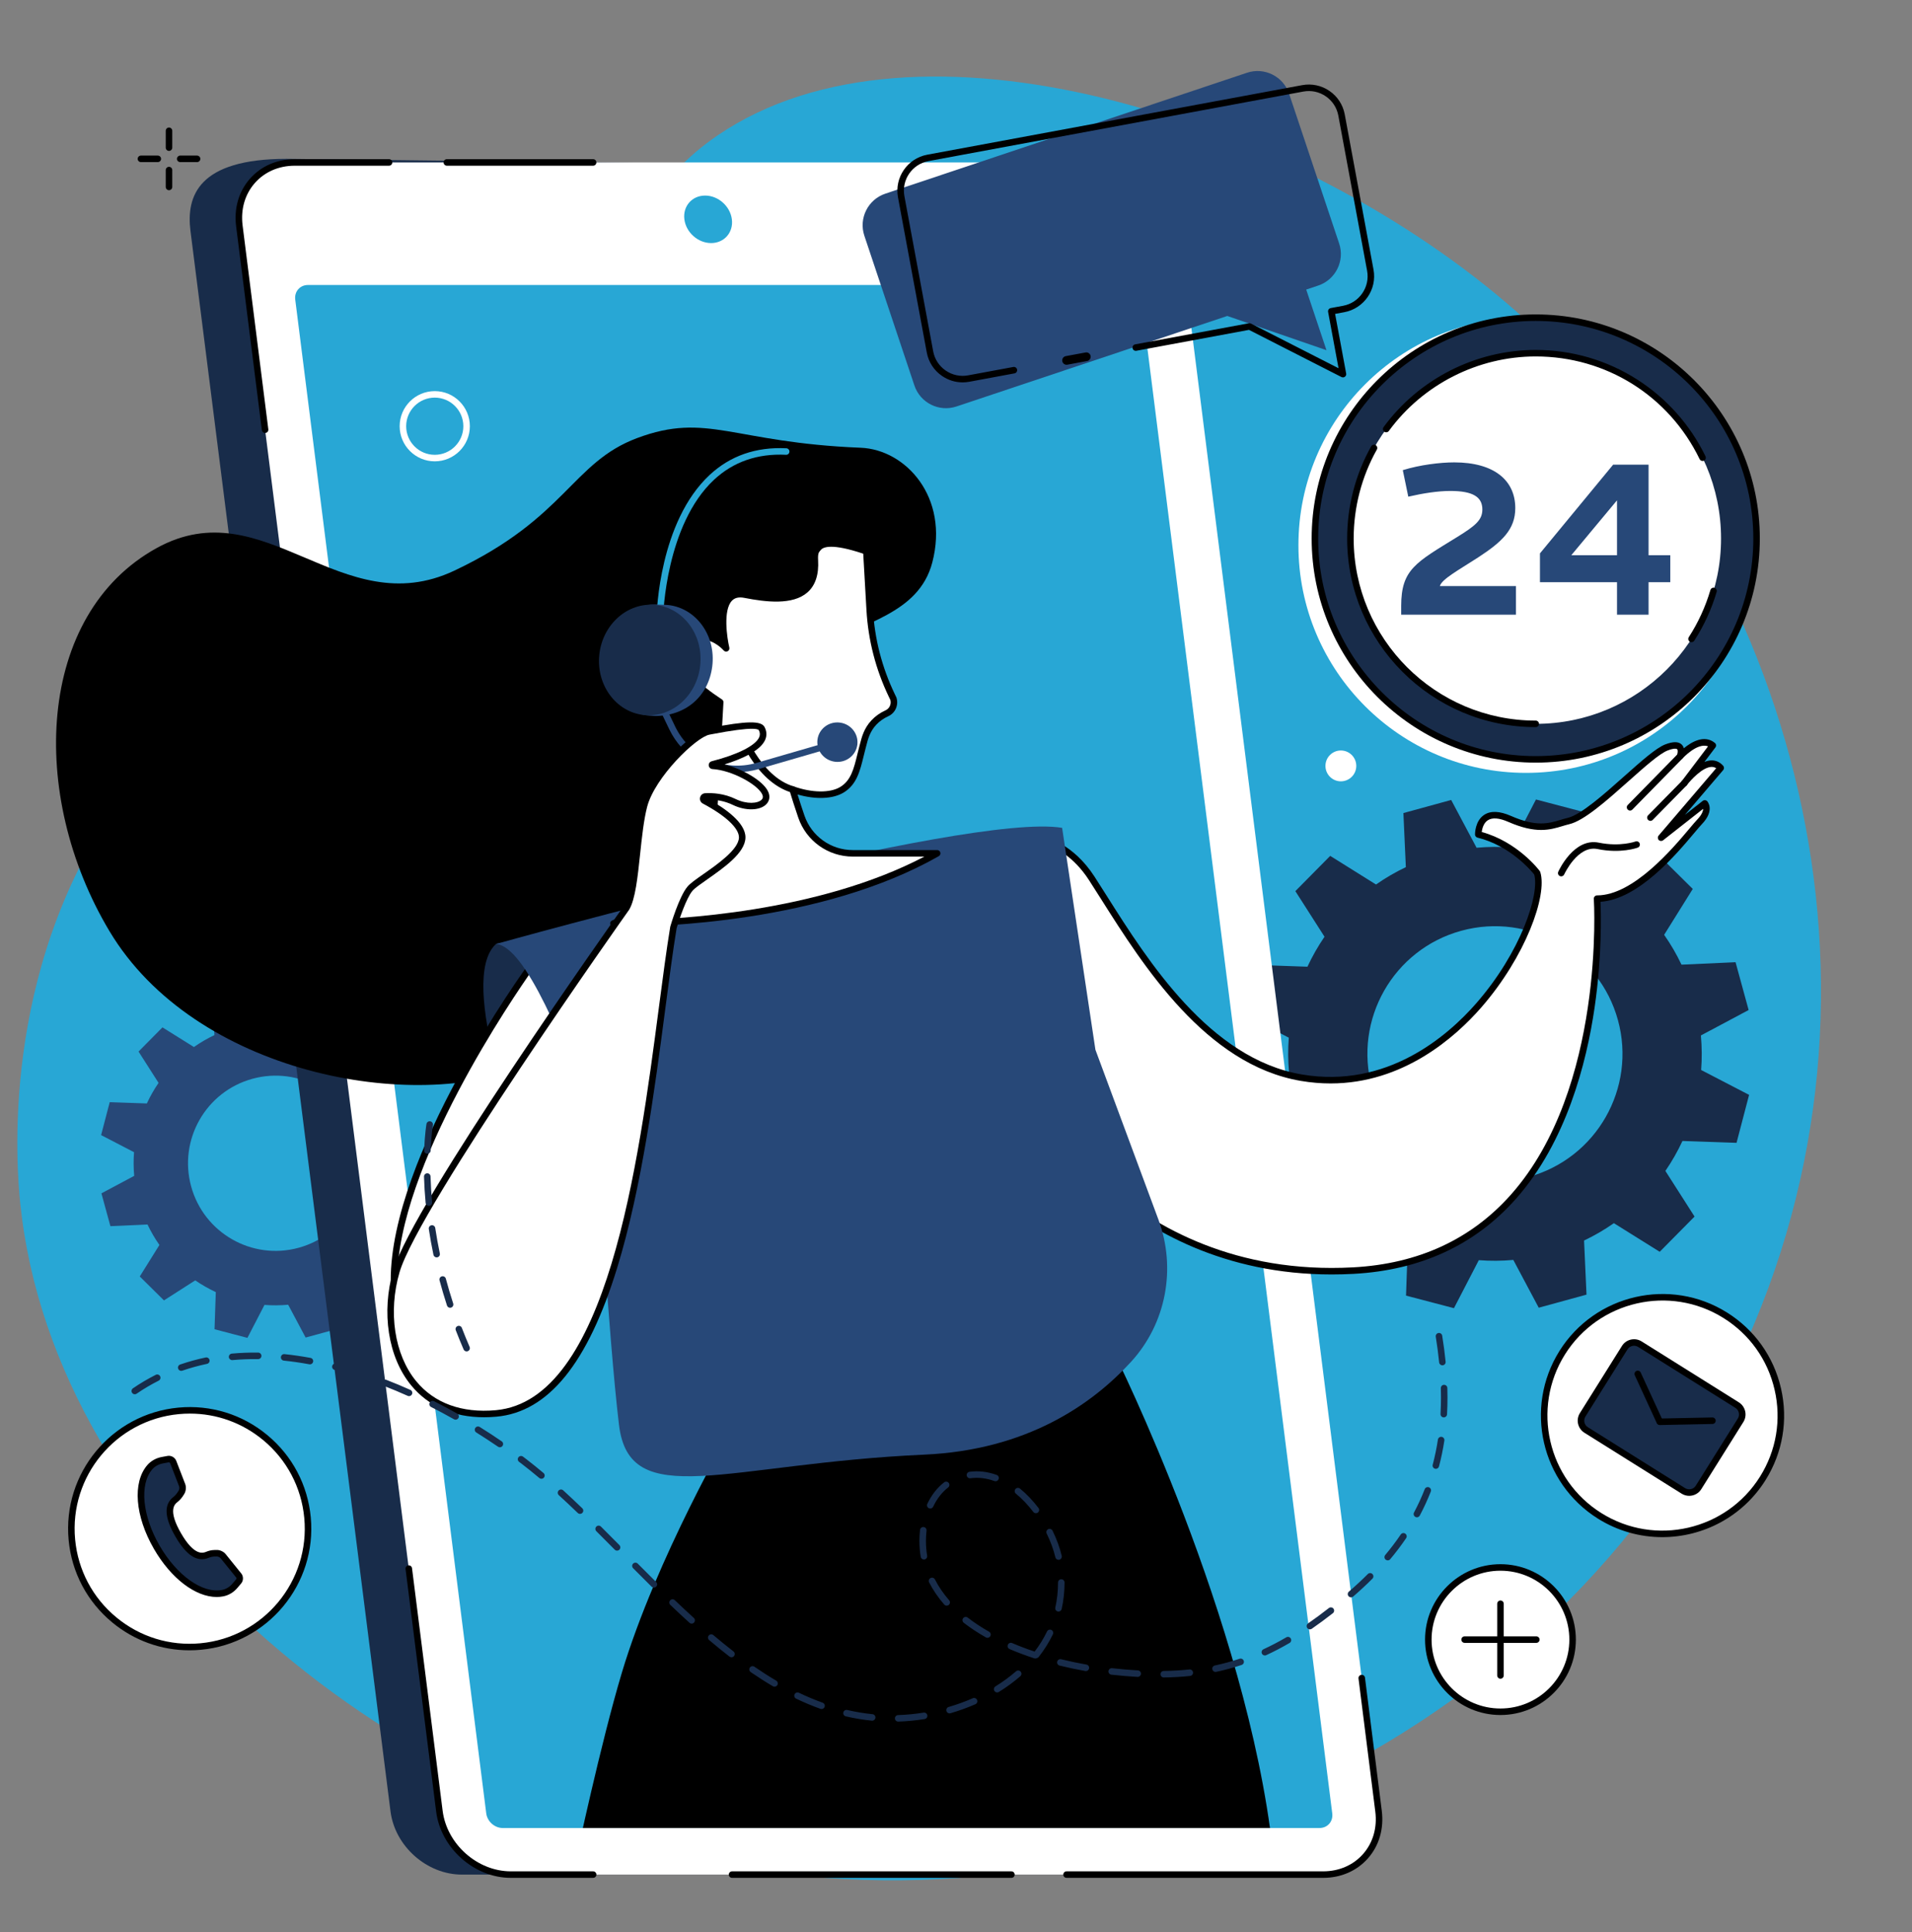 <?xml version="1.0" encoding="UTF-8" standalone="no"?><svg xmlns="http://www.w3.org/2000/svg" xmlns:xlink="http://www.w3.org/1999/xlink" fill="#000000" height="1961.4" preserveAspectRatio="xMidYMid meet" version="1" viewBox="316.8 262.0 1941.2 1961.4" width="1941.2" zoomAndPan="magnify"><rect x="316.8" y="262.0" width="1941.2" height="1961.4" fill="#808080" stroke="none"/><defs><clipPath id="a"><path d="M 373 696 L 1268 696 L 1268 1364 L 373 1364 Z M 373 696"/></clipPath><clipPath id="b"><path d="M 1669.398 2102.969 L 1615.078 1672.469 L 1950.789 1572.82 L 2124.82 788.289 C 2055.328 360.391 1466.961 551.32 1458.75 551.32 L 629.535 551.32 C 621.328 551.32 615.516 557.969 616.551 566.18 L 360.867 668.199 L 360.867 1326.18 L 654.062 1633.172 L 763.82 1733.289 L 810.465 2102.969 C 811.5 2111.18 818.992 2117.828 827.195 2117.828 L 1656.41 2117.828 C 1664.621 2117.828 1670.43 2111.18 1669.398 2102.969 Z M 1669.398 2102.969"/></clipPath><clipPath id="c"><path d="M 1635 584 L 2098 584 L 2098 1047 L 1635 1047 Z M 1635 584"/></clipPath><clipPath id="d"><path d="M 1669.398 2102.969 L 1615.078 1672.469 L 1950.789 1572.82 L 2124.82 788.289 C 2055.328 360.391 1466.961 551.32 1458.75 551.32 L 629.535 551.32 C 621.328 551.32 615.516 557.969 616.551 566.18 L 360.867 668.199 L 360.867 1326.18 L 654.062 1633.172 L 763.82 1733.289 L 810.465 2102.969 C 811.5 2111.18 818.992 2117.828 827.195 2117.828 L 1656.41 2117.828 C 1664.621 2117.828 1670.43 2111.18 1669.398 2102.969 Z M 1669.398 2102.969"/></clipPath><clipPath id="e"><path d="M 1651 584 L 2101 584 L 2101 1033 L 1651 1033 Z M 1651 584"/></clipPath><clipPath id="f"><path d="M 1669.398 2102.969 L 1615.078 1672.469 L 1950.789 1572.82 L 2124.82 788.289 C 2055.328 360.391 1466.961 551.32 1458.75 551.32 L 629.535 551.32 C 621.328 551.32 615.516 557.969 616.551 566.18 L 360.867 668.199 L 360.867 1326.18 L 654.062 1633.172 L 763.82 1733.289 L 810.465 2102.969 C 811.5 2111.18 818.992 2117.828 827.195 2117.828 L 1656.41 2117.828 C 1664.621 2117.828 1670.43 2111.18 1669.398 2102.969 Z M 1669.398 2102.969"/></clipPath><clipPath id="g"><path d="M 1648 581 L 2104 581 L 2104 1037 L 1648 1037 Z M 1648 581"/></clipPath><clipPath id="h"><path d="M 1669.398 2102.969 L 1615.078 1672.469 L 1950.789 1572.82 L 2124.82 788.289 C 2055.328 360.391 1466.961 551.32 1458.75 551.32 L 629.535 551.32 C 621.328 551.32 615.516 557.969 616.551 566.18 L 360.867 668.199 L 360.867 1326.18 L 654.062 1633.172 L 763.82 1733.289 L 810.465 2102.969 C 811.5 2111.18 818.992 2117.828 827.195 2117.828 L 1656.41 2117.828 C 1664.621 2117.828 1670.43 2111.18 1669.398 2102.969 Z M 1669.398 2102.969"/></clipPath><clipPath id="i"><path d="M 1687 620 L 2065 620 L 2065 997 L 1687 997 Z M 1687 620"/></clipPath><clipPath id="j"><path d="M 1669.398 2102.969 L 1615.078 1672.469 L 1950.789 1572.82 L 2124.82 788.289 C 2055.328 360.391 1466.961 551.32 1458.75 551.32 L 629.535 551.32 C 621.328 551.32 615.516 557.969 616.551 566.18 L 360.867 668.199 L 360.867 1326.18 L 654.062 1633.172 L 763.82 1733.289 L 810.465 2102.969 C 811.5 2111.18 818.992 2117.828 827.195 2117.828 L 1656.41 2117.828 C 1664.621 2117.828 1670.43 2111.18 1669.398 2102.969 Z M 1669.398 2102.969"/></clipPath><clipPath id="k"><path d="M 2030 858 L 2060 858 L 2060 914 L 2030 914 Z M 2030 858"/></clipPath><clipPath id="l"><path d="M 1669.398 2102.969 L 1615.078 1672.469 L 1950.789 1572.82 L 2124.82 788.289 C 2055.328 360.391 1466.961 551.32 1458.75 551.32 L 629.535 551.32 C 621.328 551.32 615.516 557.969 616.551 566.18 L 360.867 668.199 L 360.867 1326.18 L 654.062 1633.172 L 763.82 1733.289 L 810.465 2102.969 C 811.5 2111.18 818.992 2117.828 827.195 2117.828 L 1656.41 2117.828 C 1664.621 2117.828 1670.43 2111.18 1669.398 2102.969 Z M 1669.398 2102.969"/></clipPath><clipPath id="m"><path d="M 1720 617 L 2049 617 L 2049 730 L 1720 730 Z M 1720 617"/></clipPath><clipPath id="n"><path d="M 1669.398 2102.969 L 1615.078 1672.469 L 1950.789 1572.82 L 2124.82 788.289 C 2055.328 360.391 1466.961 551.32 1458.75 551.32 L 629.535 551.32 C 621.328 551.32 615.516 557.969 616.551 566.18 L 360.867 668.199 L 360.867 1326.18 L 654.062 1633.172 L 763.82 1733.289 L 810.465 2102.969 C 811.5 2111.18 818.992 2117.828 827.195 2117.828 L 1656.41 2117.828 C 1664.621 2117.828 1670.43 2111.18 1669.398 2102.969 Z M 1669.398 2102.969"/></clipPath><clipPath id="o"><path d="M 1684 713 L 1880 713 L 1880 1001 L 1684 1001 Z M 1684 713"/></clipPath><clipPath id="p"><path d="M 1669.398 2102.969 L 1615.078 1672.469 L 1950.789 1572.82 L 2124.82 788.289 C 2055.328 360.391 1466.961 551.32 1458.75 551.32 L 629.535 551.32 C 621.328 551.32 615.516 557.969 616.551 566.18 L 360.867 668.199 L 360.867 1326.18 L 654.062 1633.172 L 763.82 1733.289 L 810.465 2102.969 C 811.5 2111.18 818.992 2117.828 827.195 2117.828 L 1656.41 2117.828 C 1664.621 2117.828 1670.43 2111.18 1669.398 2102.969 Z M 1669.398 2102.969"/></clipPath><clipPath id="q"><path d="M 1739 731 L 1856 731 L 1856 887 L 1739 887 Z M 1739 731"/></clipPath><clipPath id="r"><path d="M 1669.398 2102.969 L 1615.078 1672.469 L 1950.789 1572.82 L 2124.82 788.289 C 2055.328 360.391 1466.961 551.32 1458.75 551.32 L 629.535 551.32 C 621.328 551.32 615.516 557.969 616.551 566.18 L 360.867 668.199 L 360.867 1326.18 L 654.062 1633.172 L 763.82 1733.289 L 810.465 2102.969 C 811.5 2111.18 818.992 2117.828 827.195 2117.828 L 1656.41 2117.828 C 1664.621 2117.828 1670.43 2111.18 1669.398 2102.969 Z M 1669.398 2102.969"/></clipPath><clipPath id="s"><path d="M 1880 733 L 2013 733 L 2013 887 L 1880 887 Z M 1880 733"/></clipPath><clipPath id="t"><path d="M 1669.398 2102.969 L 1615.078 1672.469 L 1950.789 1572.82 L 2124.82 788.289 C 2055.328 360.391 1466.961 551.32 1458.75 551.32 L 629.535 551.32 C 621.328 551.32 615.516 557.969 616.551 566.18 L 360.867 668.199 L 360.867 1326.18 L 654.062 1633.172 L 763.82 1733.289 L 810.465 2102.969 C 811.5 2111.18 818.992 2117.828 827.195 2117.828 L 1656.41 2117.828 C 1664.621 2117.828 1670.43 2111.18 1669.398 2102.969 Z M 1669.398 2102.969"/></clipPath><clipPath id="u"><path d="M 901 1636 L 1610 1636 L 1610 2118 L 901 2118 Z M 901 1636"/></clipPath><clipPath id="v"><path d="M 1669.398 2102.969 L 1615.078 1672.469 L 1950.789 1572.82 L 2124.82 788.289 C 2055.328 360.391 1466.961 551.32 1458.75 551.32 L 629.535 551.32 C 621.328 551.32 615.516 557.969 616.551 566.18 L 360.867 668.199 L 360.867 1326.18 L 654.062 1633.172 L 763.82 1733.289 L 810.465 2102.969 C 811.5 2111.18 818.992 2117.828 827.195 2117.828 L 1656.41 2117.828 C 1664.621 2117.828 1670.43 2111.18 1669.398 2102.969 Z M 1669.398 2102.969"/></clipPath><clipPath id="w"><path d="M 807 1219 L 942 1219 L 942 1440 L 807 1440 Z M 807 1219"/></clipPath><clipPath id="x"><path d="M 1669.398 2102.969 L 1615.078 1672.469 L 1950.789 1572.82 L 2124.82 788.289 C 2055.328 360.391 1466.961 551.32 1458.75 551.32 L 629.535 551.32 C 621.328 551.32 615.516 557.969 616.551 566.18 L 360.867 668.199 L 360.867 1326.18 L 654.062 1633.172 L 763.82 1733.289 L 810.465 2102.969 C 811.5 2111.18 818.992 2117.828 827.195 2117.828 L 1656.41 2117.828 C 1664.621 2117.828 1670.43 2111.18 1669.398 2102.969 Z M 1669.398 2102.969"/></clipPath><clipPath id="y"><path d="M 1362 1015 L 2064 1015 L 2064 1553 L 1362 1553 Z M 1362 1015"/></clipPath><clipPath id="z"><path d="M 1669.398 2102.969 L 1615.078 1672.469 L 1950.789 1572.82 L 2124.82 788.289 C 2055.328 360.391 1466.961 551.32 1458.75 551.32 L 629.535 551.32 C 621.328 551.32 615.516 557.969 616.551 566.18 L 360.867 668.199 L 360.867 1326.18 L 654.062 1633.172 L 763.82 1733.289 L 810.465 2102.969 C 811.5 2111.18 818.992 2117.828 827.195 2117.828 L 1656.41 2117.828 C 1664.621 2117.828 1670.43 2111.18 1669.398 2102.969 Z M 1669.398 2102.969"/></clipPath><clipPath id="A"><path d="M 1359 1012 L 2068 1012 L 2068 1556 L 1359 1556 Z M 1359 1012"/></clipPath><clipPath id="B"><path d="M 1669.398 2102.969 L 1615.078 1672.469 L 1950.789 1572.82 L 2124.82 788.289 C 2055.328 360.391 1466.961 551.32 1458.75 551.32 L 629.535 551.32 C 621.328 551.32 615.516 557.969 616.551 566.18 L 360.867 668.199 L 360.867 1326.18 L 654.062 1633.172 L 763.82 1733.289 L 810.465 2102.969 C 811.5 2111.18 818.992 2117.828 827.195 2117.828 L 1656.41 2117.828 C 1664.621 2117.828 1670.43 2111.18 1669.398 2102.969 Z M 1669.398 2102.969"/></clipPath><clipPath id="C"><path d="M 1968 1026 L 2026 1026 L 2026 1085 L 1968 1085 Z M 1968 1026"/></clipPath><clipPath id="D"><path d="M 1669.398 2102.969 L 1615.078 1672.469 L 1950.789 1572.82 L 2124.82 788.289 C 2055.328 360.391 1466.961 551.32 1458.75 551.32 L 629.535 551.32 C 621.328 551.32 615.516 557.969 616.551 566.18 L 360.867 668.199 L 360.867 1326.18 L 654.062 1633.172 L 763.82 1733.289 L 810.465 2102.969 C 811.5 2111.18 818.992 2117.828 827.195 2117.828 L 1656.41 2117.828 C 1664.621 2117.828 1670.43 2111.18 1669.398 2102.969 Z M 1669.398 2102.969"/></clipPath><clipPath id="E"><path d="M 1989 1053 L 2031 1053 L 2031 1096 L 1989 1096 Z M 1989 1053"/></clipPath><clipPath id="F"><path d="M 1669.398 2102.969 L 1615.078 1672.469 L 1950.789 1572.82 L 2124.82 788.289 C 2055.328 360.391 1466.961 551.32 1458.75 551.32 L 629.535 551.32 C 621.328 551.32 615.516 557.969 616.551 566.18 L 360.867 668.199 L 360.867 1326.18 L 654.062 1633.172 L 763.82 1733.289 L 810.465 2102.969 C 811.5 2111.18 818.992 2117.828 827.195 2117.828 L 1656.41 2117.828 C 1664.621 2117.828 1670.43 2111.18 1669.398 2102.969 Z M 1669.398 2102.969"/></clipPath><clipPath id="G"><path d="M 1898 1116 L 1982 1116 L 1982 1152 L 1898 1152 Z M 1898 1116"/></clipPath><clipPath id="H"><path d="M 1669.398 2102.969 L 1615.078 1672.469 L 1950.789 1572.82 L 2124.82 788.289 C 2055.328 360.391 1466.961 551.32 1458.75 551.32 L 629.535 551.32 C 621.328 551.32 615.516 557.969 616.551 566.18 L 360.867 668.199 L 360.867 1326.18 L 654.062 1633.172 L 763.82 1733.289 L 810.465 2102.969 C 811.5 2111.18 818.992 2117.828 827.195 2117.828 L 1656.41 2117.828 C 1664.621 2117.828 1670.43 2111.18 1669.398 2102.969 Z M 1669.398 2102.969"/></clipPath><clipPath id="I"><path d="M 716 1241 L 933 1241 L 933 1661 L 716 1661 Z M 716 1241"/></clipPath><clipPath id="J"><path d="M 1669.398 2102.969 L 1615.078 1672.469 L 1950.789 1572.82 L 2124.82 788.289 C 2055.328 360.391 1466.961 551.32 1458.75 551.32 L 629.535 551.32 C 621.328 551.32 615.516 557.969 616.551 566.18 L 360.867 668.199 L 360.867 1326.18 L 654.062 1633.172 L 763.82 1733.289 L 810.465 2102.969 C 811.5 2111.18 818.992 2117.828 827.195 2117.828 L 1656.41 2117.828 C 1664.621 2117.828 1670.43 2111.18 1669.398 2102.969 Z M 1669.398 2102.969"/></clipPath><clipPath id="K"><path d="M 713 1235 L 937 1235 L 937 1665 L 713 1665 Z M 713 1235"/></clipPath><clipPath id="L"><path d="M 1669.398 2102.969 L 1615.078 1672.469 L 1950.789 1572.82 L 2124.82 788.289 C 2055.328 360.391 1466.961 551.32 1458.75 551.32 L 629.535 551.32 C 621.328 551.32 615.516 557.969 616.551 566.18 L 360.867 668.199 L 360.867 1326.18 L 654.062 1633.172 L 763.82 1733.289 L 810.465 2102.969 C 811.5 2111.18 818.992 2117.828 827.195 2117.828 L 1656.41 2117.828 C 1664.621 2117.828 1670.43 2111.18 1669.398 2102.969 Z M 1669.398 2102.969"/></clipPath><clipPath id="M"><path d="M 820 1101 L 1502 1101 L 1502 1761 L 820 1761 Z M 820 1101"/></clipPath><clipPath id="N"><path d="M 1669.398 2102.969 L 1615.078 1672.469 L 1950.789 1572.82 L 2124.82 788.289 C 2055.328 360.391 1466.961 551.32 1458.75 551.32 L 629.535 551.32 C 621.328 551.32 615.516 557.969 616.551 566.18 L 360.867 668.199 L 360.867 1326.18 L 654.062 1633.172 L 763.82 1733.289 L 810.465 2102.969 C 811.5 2111.18 818.992 2117.828 827.195 2117.828 L 1656.41 2117.828 C 1664.621 2117.828 1670.43 2111.18 1669.398 2102.969 Z M 1669.398 2102.969"/></clipPath><clipPath id="O"><path d="M 939 813 L 1269 813 L 1269 1200 L 939 1200 Z M 939 813"/></clipPath><clipPath id="P"><path d="M 1669.398 2102.969 L 1615.078 1672.469 L 1950.789 1572.82 L 2124.82 788.289 C 2055.328 360.391 1466.961 551.32 1458.75 551.32 L 629.535 551.32 C 621.328 551.32 615.516 557.969 616.551 566.18 L 360.867 668.199 L 360.867 1326.18 L 654.062 1633.172 L 763.82 1733.289 L 810.465 2102.969 C 811.5 2111.18 818.992 2117.828 827.195 2117.828 L 1656.41 2117.828 C 1664.621 2117.828 1670.43 2111.18 1669.398 2102.969 Z M 1669.398 2102.969"/></clipPath><clipPath id="Q"><path d="M 936 810 L 1272 810 L 1272 1203 L 936 1203 Z M 936 810"/></clipPath><clipPath id="R"><path d="M 1669.398 2102.969 L 1615.078 1672.469 L 1950.789 1572.82 L 2124.82 788.289 C 2055.328 360.391 1466.961 551.32 1458.75 551.32 L 629.535 551.32 C 621.328 551.32 615.516 557.969 616.551 566.18 L 360.867 668.199 L 360.867 1326.18 L 654.062 1633.172 L 763.82 1733.289 L 810.465 2102.969 C 811.5 2111.18 818.992 2117.828 827.195 2117.828 L 1656.41 2117.828 C 1664.621 2117.828 1670.43 2111.18 1669.398 2102.969 Z M 1669.398 2102.969"/></clipPath><clipPath id="S"><path d="M 1064 998 L 1125 998 L 1125 1067 L 1064 1067 Z M 1064 998"/></clipPath><clipPath id="T"><path d="M 1669.398 2102.969 L 1615.078 1672.469 L 1950.789 1572.82 L 2124.82 788.289 C 2055.328 360.391 1466.961 551.32 1458.75 551.32 L 629.535 551.32 C 621.328 551.32 615.516 557.969 616.551 566.18 L 360.867 668.199 L 360.867 1326.18 L 654.062 1633.172 L 763.82 1733.289 L 810.465 2102.969 C 811.5 2111.18 818.992 2117.828 827.195 2117.828 L 1656.41 2117.828 C 1664.621 2117.828 1670.43 2111.18 1669.398 2102.969 Z M 1669.398 2102.969"/></clipPath><clipPath id="U"><path d="M 980 966 L 1163 966 L 1163 1046 L 980 1046 Z M 980 966"/></clipPath><clipPath id="V"><path d="M 1669.398 2102.969 L 1615.078 1672.469 L 1950.789 1572.82 L 2124.82 788.289 C 2055.328 360.391 1466.961 551.32 1458.75 551.32 L 629.535 551.32 C 621.328 551.32 615.516 557.969 616.551 566.18 L 360.867 668.199 L 360.867 1326.18 L 654.062 1633.172 L 763.82 1733.289 L 810.465 2102.969 C 811.5 2111.18 818.992 2117.828 827.195 2117.828 L 1656.41 2117.828 C 1664.621 2117.828 1670.43 2111.18 1669.398 2102.969 Z M 1669.398 2102.969"/></clipPath><clipPath id="W"><path d="M 983 716 L 1119 716 L 1119 892 L 983 892 Z M 983 716"/></clipPath><clipPath id="X"><path d="M 1669.398 2102.969 L 1615.078 1672.469 L 1950.789 1572.82 L 2124.82 788.289 C 2055.328 360.391 1466.961 551.32 1458.75 551.32 L 629.535 551.32 C 621.328 551.32 615.516 557.969 616.551 566.18 L 360.867 668.199 L 360.867 1326.18 L 654.062 1633.172 L 763.82 1733.289 L 810.465 2102.969 C 811.5 2111.18 818.992 2117.828 827.195 2117.828 L 1656.41 2117.828 C 1664.621 2117.828 1670.43 2111.18 1669.398 2102.969 Z M 1669.398 2102.969"/></clipPath><clipPath id="Y"><path d="M 1146 995 L 1188 995 L 1188 1036 L 1146 1036 Z M 1146 995"/></clipPath><clipPath id="Z"><path d="M 1669.398 2102.969 L 1615.078 1672.469 L 1950.789 1572.82 L 2124.82 788.289 C 2055.328 360.391 1466.961 551.32 1458.75 551.32 L 629.535 551.32 C 621.328 551.32 615.516 557.969 616.551 566.18 L 360.867 668.199 L 360.867 1326.18 L 654.062 1633.172 L 763.82 1733.289 L 810.465 2102.969 C 811.5 2111.18 818.992 2117.828 827.195 2117.828 L 1656.41 2117.828 C 1664.621 2117.828 1670.43 2111.18 1669.398 2102.969 Z M 1669.398 2102.969"/></clipPath><clipPath id="aa"><path d="M 937 875 L 1041 875 L 1041 989 L 937 989 Z M 937 875"/></clipPath><clipPath id="ab"><path d="M 1669.398 2102.969 L 1615.078 1672.469 L 1950.789 1572.82 L 2124.82 788.289 C 2055.328 360.391 1466.961 551.32 1458.75 551.32 L 629.535 551.32 C 621.328 551.32 615.516 557.969 616.551 566.18 L 360.867 668.199 L 360.867 1326.18 L 654.062 1633.172 L 763.82 1733.289 L 810.465 2102.969 C 811.5 2111.18 818.992 2117.828 827.195 2117.828 L 1656.41 2117.828 C 1664.621 2117.828 1670.43 2111.18 1669.398 2102.969 Z M 1669.398 2102.969"/></clipPath><clipPath id="ac"><path d="M 924 875 L 1029 875 L 1029 989 L 924 989 Z M 924 875"/></clipPath><clipPath id="ad"><path d="M 1669.398 2102.969 L 1615.078 1672.469 L 1950.789 1572.82 L 2124.82 788.289 C 2055.328 360.391 1466.961 551.32 1458.75 551.32 L 629.535 551.32 C 621.328 551.32 615.516 557.969 616.551 566.18 L 360.867 668.199 L 360.867 1326.18 L 654.062 1633.172 L 763.82 1733.289 L 810.465 2102.969 C 811.5 2111.18 818.992 2117.828 827.195 2117.828 L 1656.41 2117.828 C 1664.621 2117.828 1670.43 2111.18 1669.398 2102.969 Z M 1669.398 2102.969"/></clipPath><clipPath id="ae"><path d="M 713 998 L 1095 998 L 1095 1698 L 713 1698 Z M 713 998"/></clipPath><clipPath id="af"><path d="M 1669.398 2102.969 L 1615.078 1672.469 L 1950.789 1572.82 L 2124.82 788.289 C 2055.328 360.391 1466.961 551.32 1458.75 551.32 L 629.535 551.32 C 621.328 551.32 615.516 557.969 616.551 566.18 L 360.867 668.199 L 360.867 1326.18 L 654.062 1633.172 L 763.82 1733.289 L 810.465 2102.969 C 811.5 2111.18 818.992 2117.828 827.195 2117.828 L 1656.41 2117.828 C 1664.621 2117.828 1670.43 2111.18 1669.398 2102.969 Z M 1669.398 2102.969"/></clipPath><clipPath id="ag"><path d="M 710 995 L 1098 995 L 1098 1701 L 710 1701 Z M 710 995"/></clipPath><clipPath id="ah"><path d="M 1669.398 2102.969 L 1615.078 1672.469 L 1950.789 1572.82 L 2124.82 788.289 C 2055.328 360.391 1466.961 551.32 1458.75 551.32 L 629.535 551.32 C 621.328 551.32 615.516 557.969 616.551 566.18 L 360.867 668.199 L 360.867 1326.18 L 654.062 1633.172 L 763.82 1733.289 L 810.465 2102.969 C 811.5 2111.18 818.992 2117.828 827.195 2117.828 L 1656.41 2117.828 C 1664.621 2117.828 1670.43 2111.18 1669.398 2102.969 Z M 1669.398 2102.969"/></clipPath></defs><g><g id="change1_1"><path d="M 777.785 802.215 C 969.34 609.426 914.492 488.602 1045.566 399.332 C 1247.238 261.996 1623.633 380.16 1845.707 569.07 C 2117.691 800.457 2258.008 1222.922 2098.16 1605.113 C 1927.922 2012.141 1480.004 2223.422 1080.328 2159.75 C 723.422 2102.891 372.574 1821.602 337.418 1484.23 C 333.605 1447.664 316.785 1249.992 434.762 1079.562 C 532.273 938.707 625.941 955.039 777.785 802.215" fill="#28a7d5"/></g><g id="change2_6"><path d="M 620.047 1528.738 C 572.707 1541.711 523.824 1513.82 510.859 1466.449 C 497.898 1419.078 525.766 1370.16 573.105 1357.191 C 620.445 1344.219 669.328 1372.102 682.293 1419.48 C 695.254 1466.852 667.387 1515.77 620.047 1528.738 Z M 773.387 1412.43 L 764.27 1379.109 L 726.602 1380.82 C 723.109 1373.48 719.066 1366.531 714.496 1360.02 L 734.441 1328.051 L 709.895 1303.762 L 678.121 1324.09 C 671.508 1319.551 664.527 1315.57 657.254 1312.18 L 658.555 1274.461 L 625.16 1265.711 L 607.828 1299.16 C 599.906 1298.539 591.863 1298.609 583.777 1299.34 L 566.062 1266.031 L 532.766 1275.148 L 534.473 1312.852 C 527.145 1316.34 520.191 1320.391 513.691 1324.961 L 481.742 1305 L 457.469 1329.559 L 477.785 1361.359 C 473.25 1367.98 469.27 1374.961 465.891 1382.238 L 428.199 1380.941 L 419.445 1414.359 L 452.879 1431.699 C 452.258 1439.629 452.32 1447.68 453.051 1455.77 L 419.77 1473.5 L 428.887 1506.82 L 466.551 1505.109 C 470.043 1512.449 474.086 1519.398 478.656 1525.91 L 458.715 1557.879 L 483.258 1582.172 L 515.031 1561.84 C 521.645 1566.379 528.625 1570.359 535.898 1573.75 L 534.602 1611.461 L 567.996 1620.219 L 585.324 1586.762 C 593.246 1587.379 601.289 1587.32 609.375 1586.59 L 627.094 1619.898 L 660.391 1610.781 L 658.68 1573.078 C 666.012 1569.59 672.961 1565.539 679.465 1560.969 L 711.41 1580.93 L 735.688 1556.359 L 715.367 1524.57 C 719.902 1517.949 723.883 1510.961 727.262 1503.691 L 764.957 1504.988 L 773.707 1471.57 L 740.273 1454.219 C 740.895 1446.289 740.832 1438.25 740.102 1430.148 L 773.387 1412.43" fill="#274878"/></g><g id="change3_1"><path d="M 1868.766 1456.82 C 1799.812 1475.711 1728.598 1435.09 1709.715 1366.078 C 1690.844 1297.07 1731.438 1225.809 1800.402 1206.922 C 1869.355 1188.023 1940.555 1228.648 1959.453 1297.648 C 1978.324 1366.66 1937.73 1437.918 1868.766 1456.82 Z M 2092.137 1287.379 L 2078.859 1238.852 L 2023.992 1241.34 C 2018.906 1230.648 2013.016 1220.52 2006.363 1211.043 L 2035.418 1164.465 L 1999.664 1129.082 L 1953.367 1158.699 C 1943.738 1152.09 1933.57 1146.285 1922.969 1141.355 L 1924.867 1086.422 L 1876.223 1073.648 L 1850.973 1122.395 C 1839.43 1121.484 1827.723 1121.586 1815.938 1122.652 L 1790.133 1074.125 L 1741.629 1087.426 L 1744.121 1142.332 C 1733.438 1147.418 1723.309 1153.309 1713.836 1159.973 L 1667.309 1130.895 L 1631.941 1166.688 L 1661.547 1212.992 C 1654.934 1222.641 1649.145 1232.809 1644.215 1243.418 L 1589.305 1241.52 L 1576.559 1290.199 L 1625.266 1315.461 C 1624.367 1327.02 1624.457 1338.738 1625.508 1350.531 L 1577.031 1376.352 L 1590.309 1424.891 L 1645.176 1422.398 C 1650.262 1433.078 1656.152 1443.219 1662.816 1452.691 L 1633.766 1499.262 L 1669.504 1534.648 L 1715.785 1505.031 C 1725.43 1511.648 1735.594 1517.449 1746.199 1522.379 L 1744.301 1577.32 L 1792.957 1590.082 L 1818.195 1541.34 C 1829.738 1542.25 1841.445 1542.16 1853.23 1541.09 L 1879.035 1589.609 L 1927.539 1576.32 L 1925.047 1521.41 C 1935.73 1516.32 1945.844 1510.43 1955.332 1503.77 L 2001.859 1532.84 L 2037.227 1497.062 L 2007.621 1450.738 C 2014.234 1441.098 2020.035 1430.922 2024.965 1420.32 L 2079.863 1422.211 L 2092.609 1373.531 L 2043.914 1348.27 C 2044.812 1336.719 2044.723 1325 2043.66 1313.211 L 2092.137 1287.379" fill="#182c4a"/></g><g id="change3_2"><path d="M 785.754 2165.109 L 1610.539 2165.109 C 1646.086 2165.109 1671.262 2136.387 1666.777 2100.957 L 1463.691 496.562 C 1459.207 461.145 1426.754 432.414 1391.207 432.414 L 607.828 423.266 C 517.906 423.266 505.707 461.145 510.191 496.562 L 713.277 2100.957 C 717.762 2136.387 750.211 2165.109 785.754 2165.109" fill="#182c4a"/></g><g id="change4_6"><path d="M 835.379 2165.113 L 1660.156 2165.113 C 1695.691 2165.113 1720.875 2136.301 1716.398 2100.762 L 1513.301 491.273 C 1508.824 455.723 1476.379 426.918 1440.832 426.918 L 616.051 426.918 C 580.508 426.918 555.332 455.723 559.816 491.273 L 762.902 2100.762 C 767.387 2136.301 799.836 2165.113 835.379 2165.113" fill="#ffffff"/></g><g id="change5_3"><path d="M 585.93 701.562 C 584.285 701.562 582.863 700.355 582.652 698.672 L 556.531 491.684 C 554.23 473.441 559.227 456.297 570.598 443.402 C 581.852 430.641 597.992 423.609 616.051 423.609 L 711.77 423.609 C 713.598 423.609 715.078 425.086 715.078 426.922 C 715.078 428.742 713.598 430.23 711.77 430.23 L 616.051 430.23 C 599.918 430.23 585.543 436.461 575.562 447.773 C 565.465 459.227 561.039 474.523 563.102 490.855 L 589.219 697.844 C 589.445 699.668 588.16 701.309 586.348 701.539 C 586.207 701.562 586.066 701.562 585.93 701.562" fill="inherit"/></g><g id="change5_4"><path d="M 918.984 430.23 L 770.469 430.23 C 768.641 430.23 767.16 428.742 767.16 426.922 C 767.16 425.086 768.641 423.609 770.469 423.609 L 918.984 423.609 C 920.812 423.609 922.293 425.086 922.293 426.922 C 922.293 428.742 920.812 430.23 918.984 430.23" fill="inherit"/></g><g id="change5_5"><path d="M 1660.16 2168.418 L 1399.652 2168.418 C 1397.816 2168.418 1396.336 2166.938 1396.336 2165.109 C 1396.336 2163.281 1397.816 2161.801 1399.652 2161.801 L 1660.16 2161.801 C 1676.289 2161.801 1690.668 2155.57 1700.652 2144.25 C 1710.75 2132.801 1715.176 2117.5 1713.105 2101.172 L 1696.055 1966.008 C 1695.836 1964.199 1697.125 1962.551 1698.93 1962.32 C 1700.746 1962.078 1702.406 1963.371 1702.629 1965.191 L 1719.68 2100.34 C 1721.98 2118.582 1716.996 2135.73 1705.617 2148.629 C 1694.367 2161.391 1678.223 2168.418 1660.16 2168.418" fill="inherit"/></g><g id="change5_6"><path d="M 1343.66 2168.422 L 1060.031 2168.422 C 1058.211 2168.422 1056.719 2166.941 1056.719 2165.109 C 1056.719 2163.281 1058.211 2161.801 1060.031 2161.801 L 1343.66 2161.801 C 1345.488 2161.801 1346.969 2163.281 1346.969 2165.109 C 1346.969 2166.941 1345.488 2168.422 1343.66 2168.422" fill="inherit"/></g><g id="change5_7"><path d="M 918.988 2168.422 L 835.379 2168.422 C 798.285 2168.422 764.301 2138.25 759.621 2101.172 L 728.547 1854.879 C 728.316 1853.07 729.602 1851.41 731.414 1851.191 C 733.215 1850.961 734.883 1852.238 735.113 1854.051 L 766.191 2100.34 C 770.465 2134.23 801.504 2161.801 835.379 2161.801 L 918.988 2161.801 C 920.816 2161.801 922.301 2163.281 922.301 2165.109 C 922.301 2166.941 920.816 2168.422 918.988 2168.422" fill="inherit"/></g><g id="change1_2"><path d="M 1669.398 2102.969 L 1475.488 566.18 C 1474.457 557.965 1466.961 551.32 1458.75 551.32 L 629.535 551.32 C 621.328 551.32 615.52 557.965 616.551 566.18 L 810.469 2102.969 C 811.504 2111.18 818.992 2117.828 827.199 2117.828 L 1656.414 2117.828 C 1664.629 2117.828 1670.438 2111.18 1669.398 2102.969" fill="#28a7d5"/></g><g id="change1_3"><path d="M 1038.773 508.766 C 1052.094 508.766 1061.523 497.969 1059.844 484.656 C 1058.164 471.344 1046.004 460.543 1032.691 460.543 C 1019.371 460.543 1009.945 471.344 1011.621 484.656 C 1013.305 497.969 1025.465 508.766 1038.773 508.766" fill="#28a7d5"/></g><g clip-path="url(#a)"><g clip-path="url(#b)" id="change5_31"><path d="M 1190.637 716.559 C 1236.559 718.414 1280.523 766.867 1263.363 832.898 C 1249.328 886.824 1189.363 893.078 1157.723 917.527 C 1055.359 996.598 997.645 1281.051 852.922 1343.34 C 737.461 1393.039 514.445 1352.262 427.785 1207.07 C 345.387 1069.004 353.844 885.586 475.98 818.34 C 585.77 757.891 662.914 895.781 778.191 841.281 C 891.84 787.547 897.391 731.52 963.715 706.723 C 1034.91 680.105 1060.492 711.324 1190.637 716.559" fill="inherit"/></g></g><g clip-path="url(#c)"><g clip-path="url(#d)" id="change4_12"><path d="M 2097.176 815.57 C 2097.176 943.176 1993.719 1046.633 1866.113 1046.633 C 1738.508 1046.633 1635.051 943.176 1635.051 815.57 C 1635.051 687.965 1738.508 584.508 1866.113 584.508 C 1993.719 584.508 2097.176 687.965 2097.176 815.57" fill="#ffffff"/></g></g><g clip-path="url(#e)"><g clip-path="url(#f)" id="change3_7"><path d="M 2100.191 808.715 C 2100.191 932.535 1999.805 1032.906 1875.984 1032.906 C 1752.164 1032.906 1651.793 932.535 1651.793 808.715 C 1651.793 684.895 1752.164 584.512 1875.984 584.512 C 1999.805 584.512 2100.191 684.895 2100.191 808.715" fill="#182c4a"/></g></g><g clip-path="url(#g)"><g clip-path="url(#h)" id="change5_33"><path d="M 1875.984 587.828 C 1754.188 587.828 1655.105 686.914 1655.105 808.711 C 1655.105 930.52 1754.188 1029.602 1875.984 1029.602 C 1997.793 1029.602 2096.879 930.52 2096.879 808.711 C 2096.879 686.914 1997.793 587.828 1875.984 587.828 Z M 1875.984 1036.223 C 1750.535 1036.223 1648.484 934.172 1648.484 808.711 C 1648.484 683.262 1750.535 581.211 1875.984 581.211 C 2001.434 581.211 2103.5 683.262 2103.5 808.711 C 2103.5 934.172 2001.434 1036.223 1875.984 1036.223" fill="inherit"/></g></g><g clip-path="url(#i)"><g clip-path="url(#j)" id="change4_4"><path d="M 2064.133 808.715 C 2064.133 912.629 1979.898 996.867 1875.98 996.867 C 1772.078 996.867 1687.84 912.629 1687.84 808.715 C 1687.84 704.812 1772.078 620.574 1875.98 620.574 C 1979.898 620.574 2064.133 704.812 2064.133 808.715" fill="#ffffff"/></g></g><g clip-path="url(#k)"><g clip-path="url(#l)" id="change5_25"><path d="M 2034.168 913.945 C 2033.551 913.945 2032.93 913.781 2032.375 913.414 C 2030.832 912.43 2030.391 910.379 2031.387 908.84 C 2040.98 893.988 2048.352 877.887 2053.332 860.984 C 2053.859 859.23 2055.695 858.23 2057.449 858.75 C 2059.195 859.254 2060.207 861.102 2059.688 862.855 C 2054.531 880.363 2046.871 897.047 2036.949 912.43 C 2036.316 913.414 2035.258 913.945 2034.168 913.945" fill="inherit"/></g></g><g clip-path="url(#m)"><g clip-path="url(#n)" id="change5_1"><path d="M 2045.352 729.961 C 2044.117 729.961 2042.938 729.27 2042.371 728.086 C 2011.156 663.812 1947.406 623.871 1875.988 623.871 C 1817.332 623.871 1761.566 652.156 1726.832 699.539 C 1725.75 701.008 1723.676 701.324 1722.207 700.242 C 1720.734 699.16 1720.406 697.098 1721.488 695.617 C 1757.457 646.551 1815.219 617.258 1875.988 617.258 C 1912.621 617.258 1948.238 627.629 1978.949 647.266 C 2008.855 666.387 2032.855 693.328 2048.316 725.195 C 2049.121 726.844 2048.441 728.828 2046.797 729.621 C 2046.332 729.848 2045.828 729.961 2045.352 729.961" fill="inherit"/></g></g><g clip-path="url(#o)"><g clip-path="url(#p)" id="change5_30"><path d="M 1875.984 1000.176 C 1770.41 1000.176 1684.527 914.293 1684.527 808.719 C 1684.527 775.93 1692.965 743.566 1708.91 715.145 C 1709.797 713.555 1711.828 712.988 1713.418 713.875 C 1715.012 714.777 1715.586 716.793 1714.688 718.387 C 1699.285 745.824 1691.145 777.059 1691.145 808.719 C 1691.145 910.637 1774.062 993.559 1875.984 993.559 C 1877.816 993.559 1879.293 995.043 1879.293 996.867 C 1879.293 998.699 1877.816 1000.176 1875.984 1000.176" fill="inherit"/></g></g><g clip-path="url(#q)"><g clip-path="url(#r)" id="change2_1"><path d="M 1739.383 886.012 L 1739.383 877.188 C 1739.383 840.047 1754.254 833.078 1796.027 807.312 C 1814.836 795.711 1821.793 789.902 1821.793 779.223 C 1821.793 766.688 1812.516 760.426 1789.297 760.426 C 1776.762 760.426 1761.676 762.746 1746.59 766.23 L 1741.023 739.305 C 1758.191 733.965 1778.859 731.414 1793.25 731.414 C 1833.863 731.414 1855.223 749.742 1855.223 777.832 C 1855.223 799.422 1841.992 811.957 1817.387 827.977 C 1798.121 840.512 1780.703 849.793 1778.629 856.988 L 1855.918 856.988 L 1855.918 886.012 L 1739.383 886.012" fill="#274878"/></g></g><g clip-path="url(#s)"><g clip-path="url(#t)" id="change2_2"><path d="M 1958.5 769.949 L 1912.086 825.672 L 1958.5 825.672 Z M 1990.543 853.055 L 1990.543 886.023 L 1958.5 886.023 L 1958.5 853.055 L 1880.27 853.055 L 1880.27 823.805 L 1954.562 733.746 L 1990.543 733.746 L 1990.543 825.672 L 2012.594 825.672 L 2012.594 853.055 L 1990.543 853.055" fill="#274878"/></g></g><g clip-path="url(#u)"><g clip-path="url(#v)" id="change5_34"><path d="M 901.652 2149.301 C 901.652 2149.301 926.668 2031.719 948.258 1959.801 C 983.09 1843.781 1059.34 1712.488 1059.34 1712.488 L 1448.371 1636.352 C 1448.371 1636.352 1582.77 1905.941 1609.059 2140.68 C 1609.059 2140.68 1500.711 2217.93 1362.391 2230.141 C 1270.422 2238.27 1078.539 2158.352 901.652 2149.301" fill="inherit"/></g></g><g clip-path="url(#w)"><g clip-path="url(#x)" id="change3_9"><path d="M 848.945 1431.578 C 848.945 1431.578 779.539 1257.141 820.43 1220.328 C 822.57 1218.41 850.195 1215.578 878.484 1241.469 C 905.188 1265.898 932.707 1319.078 932.707 1319.078 L 941.777 1439.488 L 848.945 1431.578" fill="#182c4a"/></g></g><g clip-path="url(#y)"><g clip-path="url(#z)" id="change4_2"><path d="M 1376.836 1114.945 C 1376.836 1114.945 1403.883 1120.781 1425.152 1153.613 C 1467.582 1219.125 1533.156 1338.277 1638.07 1356.078 C 1795.551 1382.797 1890.969 1191.18 1877.434 1148.258 C 1877.434 1148.258 1854.82 1118.211 1817.66 1109.148 C 1817.66 1109.148 1817.266 1079.203 1849.578 1093.383 C 1881.879 1107.562 1894.82 1098.902 1909.254 1095.523 C 1934.652 1089.559 1988.59 1028.57 2008.711 1020.82 C 2028.805 1013.059 2022.523 1029.824 2022.523 1029.824 C 2022.523 1029.824 2042.223 1007.652 2055.785 1018.77 L 2026.84 1057.008 C 2026.84 1057.008 2050.25 1026.074 2063.824 1041.625 L 2003.277 1112.453 L 2047.645 1077.621 C 2047.645 1077.621 2053.809 1084.418 2042.223 1096.473 C 2030.625 1108.539 1983.449 1174.316 1938.273 1174.316 C 1938.273 1174.316 1962.609 1537.188 1690.895 1551.93 C 1457.453 1564.586 1362.391 1376.27 1362.391 1376.27 L 1376.836 1114.945" fill="#ffffff"/></g></g><g clip-path="url(#A)"><g clip-path="url(#B)" id="change5_26"><path d="M 1365.734 1375.543 C 1369.07 1381.785 1393.172 1425.094 1441.469 1466.523 C 1489.285 1507.555 1571.359 1555.102 1690.711 1548.621 C 1756.727 1545.043 1810.633 1520.164 1850.938 1474.652 C 1946.609 1366.664 1935.094 1176.449 1934.969 1174.547 C 1934.902 1173.633 1935.219 1172.734 1935.844 1172.062 C 1936.477 1171.387 1937.352 1171.008 1938.266 1171.008 C 1975.008 1171.008 2014.973 1123.484 2032.031 1103.191 C 2035.355 1099.234 2037.98 1096.113 2039.82 1094.199 C 2044.602 1089.227 2045.871 1085.547 2045.961 1083.148 L 2005.309 1115.062 C 2003.965 1116.125 2002.051 1115.988 2000.871 1114.758 C 1999.703 1113.527 1999.641 1111.598 2000.742 1110.316 L 2059.199 1041.918 C 2057.754 1040.953 2056.156 1040.508 2054.383 1040.57 C 2045.188 1040.891 2033.289 1053.977 2029.473 1059.012 C 2029.473 1059.027 2029.473 1059.027 2029.457 1059.027 C 2028.367 1060.461 2026.301 1060.75 2024.84 1059.648 C 2023.699 1058.785 2023.27 1057.312 2023.688 1056.02 C 2023.789 1055.664 2023.965 1055.324 2024.195 1055.02 L 2050.918 1019.719 C 2040.098 1015.508 2025.145 1031.848 2024.98 1032.023 C 2023.93 1033.215 2022.164 1033.48 2020.809 1032.672 C 2019.438 1031.848 2018.855 1030.16 2019.414 1028.664 C 2020.098 1026.809 2020.543 1023.59 2019.578 1022.625 C 2019.398 1022.449 2017.562 1020.938 2009.887 1023.918 C 2001.629 1027.09 1986.359 1040.672 1970.203 1055.055 C 1948.031 1074.793 1925.086 1095.199 1910.008 1098.738 C 1907.699 1099.285 1905.426 1099.969 1903.016 1100.691 C 1890.484 1104.457 1876.281 1108.719 1848.238 1096.43 C 1838.891 1092.32 1831.824 1091.762 1827.258 1094.793 C 1822.922 1097.66 1821.578 1103.367 1821.145 1106.641 C 1857.406 1116.598 1879.148 1145.031 1880.074 1146.273 C 1880.289 1146.578 1880.48 1146.91 1880.582 1147.266 C 1888.113 1171.148 1865.41 1233.434 1820.805 1284.645 C 1794.297 1315.062 1741.469 1361.922 1667.715 1361.922 C 1658 1361.922 1647.93 1361.113 1637.492 1359.344 C 1541.02 1342.973 1477.211 1242.023 1434.988 1175.219 C 1430.562 1168.23 1426.363 1161.586 1422.367 1155.422 C 1406.703 1131.219 1387.816 1122.227 1379.902 1119.359 Z M 1668.867 1555.844 C 1559.145 1555.844 1482.691 1510.672 1436.941 1471.363 C 1384.102 1425.965 1359.672 1378.242 1359.434 1377.762 C 1359.18 1377.254 1359.051 1376.672 1359.09 1376.094 L 1373.523 1114.77 C 1373.586 1113.805 1374.055 1112.918 1374.828 1112.32 C 1375.59 1111.738 1376.582 1111.512 1377.531 1111.727 C 1378.688 1111.98 1406.172 1118.219 1427.922 1151.816 C 1431.93 1158.008 1436.141 1164.68 1440.582 1171.68 C 1482.184 1237.492 1545.043 1336.945 1638.605 1352.824 C 1725.02 1367.484 1786.723 1313.672 1815.82 1280.293 C 1860.781 1228.68 1880.098 1169.957 1874.43 1149.801 C 1871.488 1146.109 1849.961 1120.438 1816.859 1112.359 C 1815.402 1112.016 1814.359 1110.699 1814.336 1109.188 C 1814.324 1108.633 1814.258 1095.465 1823.605 1089.277 C 1830.176 1084.926 1839.359 1085.293 1850.887 1090.355 C 1876.699 1101.691 1889.117 1097.965 1901.113 1094.348 C 1903.5 1093.641 1905.984 1092.879 1908.496 1092.309 C 1921.93 1089.148 1945.242 1068.398 1965.801 1050.109 C 1983.152 1034.676 1998.129 1021.355 2007.492 1017.73 C 2015.52 1014.648 2020.984 1014.711 2024.234 1017.918 C 2025.336 1019.012 2025.984 1020.305 2026.352 1021.648 C 2034 1015.32 2047.141 1007.43 2057.867 1016.219 C 2059.238 1017.348 2059.48 1019.352 2058.414 1020.773 L 2047.242 1035.551 C 2049.512 1034.625 2051.844 1034.039 2054.141 1033.949 C 2058.82 1033.801 2063.02 1035.688 2066.305 1039.441 C 2067.383 1040.688 2067.395 1042.523 2066.328 1043.77 L 2027.43 1089.289 L 2045.59 1075.02 C 2046.961 1073.953 2048.926 1074.121 2050.082 1075.402 C 2050.422 1075.77 2058.172 1084.66 2044.59 1098.789 C 2042.902 1100.539 2040.34 1103.582 2037.105 1107.438 C 2018.5 1129.559 1980.398 1174.891 1941.738 1177.516 C 1942.262 1189.613 1943.352 1232.523 1935.777 1284.684 C 1927.508 1341.543 1906.938 1421.422 1855.91 1479.023 C 1814.398 1525.914 1758.922 1551.555 1691.066 1555.234 C 1683.531 1555.641 1676.125 1555.844 1668.867 1555.844" fill="inherit"/></g></g><g clip-path="url(#C)"><g clip-path="url(#D)" id="change5_2"><path d="M 1971.746 1084.887 C 1970.914 1084.887 1970.07 1084.562 1969.434 1083.93 C 1968.129 1082.648 1968.105 1080.559 1969.387 1079.254 L 2020.141 1027.508 C 2021.418 1026.203 2023.52 1026.191 2024.824 1027.457 C 2026.129 1028.738 2026.156 1030.84 2024.875 1032.145 L 1974.109 1083.891 C 1973.461 1084.551 1972.605 1084.887 1971.746 1084.887" fill="inherit"/></g></g><g clip-path="url(#E)"><g clip-path="url(#F)" id="change5_29"><path d="M 1992.422 1095.348 C 1991.574 1095.348 1990.742 1095.023 1990.105 1094.402 C 1988.785 1093.117 1988.785 1091.012 1990.055 1089.719 L 2024.488 1054.688 C 2025.77 1053.383 2027.863 1053.367 2029.156 1054.652 C 2030.465 1055.934 2030.492 1058.016 2029.207 1059.336 L 1994.777 1094.363 C 1994.129 1095.023 1993.27 1095.348 1992.422 1095.348" fill="inherit"/></g></g><g clip-path="url(#G)"><g clip-path="url(#H)" id="change5_27"><path d="M 1901.863 1151.68 C 1901.414 1151.68 1900.949 1151.582 1900.5 1151.387 C 1898.836 1150.621 1898.105 1148.676 1898.859 1147.008 C 1899.492 1145.586 1914.824 1112.316 1940.059 1117.484 C 1961.656 1121.91 1977.109 1116.367 1977.27 1116.305 C 1978.996 1115.672 1980.879 1116.559 1981.512 1118.262 C 1982.145 1119.977 1981.281 1121.875 1979.578 1122.52 C 1978.875 1122.773 1962.301 1128.793 1938.719 1123.965 C 1918.633 1119.844 1905.012 1149.441 1904.891 1149.734 C 1904.332 1150.961 1903.125 1151.68 1901.863 1151.68" fill="inherit"/></g></g><g clip-path="url(#I)"><g clip-path="url(#J)" id="change4_5"><path d="M 857.281 1241.078 C 857.281 1241.078 716.418 1434.148 716.773 1562.43 C 717.133 1690.711 820.43 1656.82 820.43 1656.82 L 932.707 1319.078 L 857.281 1241.078" fill="#ffffff"/></g></g><g clip-path="url(#K)"><g clip-path="url(#L)" id="change5_28"><path d="M 857.664 1246.238 C 839.484 1271.941 719.758 1445.66 720.086 1562.422 C 720.195 1602.789 730.617 1630.762 751.055 1645.551 C 776.457 1663.922 810.227 1656.199 817.84 1654.129 L 928.934 1319.93 Z M 791.906 1664.238 C 778.141 1664.238 761.66 1661.371 747.219 1650.941 C 724.941 1634.852 713.586 1605.07 713.465 1562.441 C 713.105 1434.539 848.832 1247.051 854.609 1239.129 L 856.926 1235.961 L 936.477 1318.219 L 935.848 1320.121 L 823.047 1659.441 L 821.465 1659.961 C 820.527 1660.27 808.094 1664.238 791.906 1664.238" fill="inherit"/></g></g><g clip-path="url(#M)"><g clip-path="url(#N)" id="change2_3"><path d="M 820.43 1220.328 C 820.43 1220.328 1298.52 1086.328 1395.141 1102.441 L 1428.941 1327.699 L 1492.871 1500.031 C 1511.25 1549.559 1500.852 1605.449 1465.199 1644.441 C 1425.359 1688.02 1359.121 1734.078 1255.352 1738.762 C 1053.898 1747.828 955.906 1797.48 945.227 1708.461 C 934.547 1619.43 921.848 1405.891 921.848 1405.891 C 889.645 1320.93 850.453 1222.781 820.43 1220.328" fill="#274878"/></g></g><g clip-path="url(#O)"><g clip-path="url(#P)" id="change4_1"><path d="M 1130.395 1090.984 C 1127.512 1082.566 1124.453 1073.219 1121.5 1063.453 C 1140.613 1070.305 1160.32 1070.645 1171.648 1063.73 C 1185.625 1055.211 1187.512 1039.578 1192.434 1020.785 C 1194.496 1012.926 1196.27 1003.785 1204.004 995.523 C 1208.098 991.137 1212.805 988.152 1217.332 986.078 C 1222.922 983.539 1225.648 977.164 1223.824 971.316 L 1222.152 967.855 C 1209.125 940.676 1201.516 911.215 1199.793 881.109 L 1196.395 821.691 C 1163.348 810.309 1151.633 813.035 1147.434 818.383 C 1145.902 820.355 1143.559 821.723 1144.086 830.867 C 1146.68 875.016 1106.758 872.301 1073.152 865.715 C 1039.543 859.125 1054.047 920.191 1054.047 920.191 C 1054.047 920.191 1032.199 894.504 1010.34 918.707 C 994.668 936.043 1027.898 961.719 1048.004 974.871 L 1040.734 1103.176 C 1038.84 1136.938 1017.84 1166.656 986.656 1179.762 L 939.566 1199.527 C 939.566 1199.527 1133.68 1205.035 1268.293 1128.312 L 1182.547 1128.312 C 1158.961 1128.312 1138.023 1113.305 1130.395 1090.984" fill="#ffffff"/></g></g><g clip-path="url(#Q)"><g clip-path="url(#R)" id="change5_32"><path d="M 1030.617 911.637 C 1024.355 911.637 1018.355 914.762 1012.785 920.926 C 1010.234 923.75 1009.215 926.887 1009.684 930.488 C 1011.055 941.141 1025.676 956.309 1049.809 972.109 C 1050.793 972.754 1051.367 973.883 1051.293 975.059 L 1044.047 1103.352 C 1042.074 1138.133 1020.055 1169.328 987.934 1182.812 L 955.988 1196.227 C 1003.777 1195.531 1146.742 1188.48 1255.332 1131.613 L 1182.547 1131.613 C 1157.57 1131.613 1135.344 1115.719 1127.246 1092.059 C 1123.996 1082.527 1120.984 1073.227 1118.328 1064.41 C 1117.965 1063.219 1118.305 1061.922 1119.219 1061.059 C 1120.121 1060.195 1121.43 1059.926 1122.605 1060.344 C 1141.074 1066.965 1159.645 1067.184 1169.922 1060.914 C 1180.762 1054.301 1183.637 1042.578 1187.27 1027.734 C 1187.895 1025.211 1188.539 1022.617 1189.234 1019.945 L 1189.785 1017.82 C 1191.746 1010.117 1193.969 1001.395 1201.578 993.266 C 1205.5 989.062 1210.348 985.637 1215.965 983.07 C 1219.91 981.277 1221.934 976.758 1220.711 972.512 L 1219.164 969.297 C 1205.875 941.586 1198.246 911.988 1196.488 881.312 L 1193.219 824.109 C 1161.535 813.488 1152.566 817.203 1150.043 820.434 C 1149.824 820.715 1149.598 820.984 1149.355 821.266 C 1148.195 822.602 1147 823.984 1147.395 830.68 C 1148.258 845.379 1144.594 856.406 1136.527 863.453 C 1121.555 876.527 1094.461 873.266 1072.504 868.969 C 1066.957 867.879 1062.836 868.812 1059.93 871.832 C 1050.742 881.395 1054.895 909.434 1057.262 919.434 C 1057.625 920.926 1056.918 922.465 1055.551 923.148 C 1054.188 923.844 1052.527 923.512 1051.52 922.34 C 1051.449 922.246 1042.344 911.793 1030.867 911.637 C 1030.777 911.637 1030.695 911.637 1030.617 911.637 Z M 947.004 1202.914 C 942.312 1202.914 939.688 1202.852 939.469 1202.852 C 937.914 1202.797 936.598 1201.676 936.309 1200.141 C 936.023 1198.613 936.848 1197.09 938.281 1196.484 L 985.371 1176.719 C 1015.176 1164.199 1035.617 1135.254 1037.434 1102.988 L 1044.586 976.594 C 1026.426 964.52 1005.164 947.223 1003.117 931.328 C 1002.395 925.777 1003.996 920.781 1007.875 916.496 C 1014.867 908.762 1022.637 904.867 1030.996 905.023 C 1038.242 905.125 1044.523 908.25 1049.062 911.418 C 1047.16 898.816 1045.645 877.148 1055.164 867.246 C 1059.68 862.543 1065.941 860.934 1073.789 862.469 C 1094.23 866.477 1119.363 869.652 1132.176 858.461 C 1138.715 852.75 1141.531 843.793 1140.781 831.062 C 1140.273 822.406 1142.172 819.438 1144.344 816.934 C 1144.52 816.75 1144.676 816.551 1144.832 816.355 C 1151.527 807.801 1168.25 808.504 1197.477 818.566 C 1198.742 819 1199.625 820.164 1199.699 821.504 L 1203.094 880.926 C 1204.805 910.742 1212.219 939.512 1225.133 966.43 L 1226.793 969.887 C 1226.867 970.031 1226.93 970.18 1226.969 970.332 C 1229.316 977.82 1225.754 985.887 1218.707 989.094 C 1213.891 991.293 1209.746 994.223 1206.414 997.781 C 1199.969 1004.688 1198.047 1012.184 1196.199 1019.449 L 1195.637 1021.629 C 1194.941 1024.254 1194.309 1026.82 1193.707 1029.312 C 1189.867 1044.988 1186.535 1058.523 1173.371 1066.57 C 1162.469 1073.203 1144.926 1073.879 1126.527 1068.562 C 1128.676 1075.469 1131.012 1082.621 1133.516 1089.918 C 1140.688 1110.902 1160.395 1125.008 1182.547 1125.008 L 1268.301 1125.008 C 1269.793 1125.008 1271.113 1126.016 1271.496 1127.469 C 1271.883 1128.914 1271.246 1130.449 1269.93 1131.188 C 1151.039 1198.945 984.223 1202.914 947.004 1202.914" fill="inherit"/></g></g><g clip-path="url(#S)"><g clip-path="url(#T)" id="change5_23"><path d="M 1121.5 1066.762 C 1121.191 1066.762 1120.871 1066.719 1120.559 1066.629 C 1082.961 1055.539 1065.32 1005.301 1064.59 1003.16 C 1064 1001.441 1064.922 999.551 1066.641 998.961 C 1068.371 998.371 1070.25 999.281 1070.852 1001.012 C 1071.02 1001.5 1088.129 1050.16 1122.43 1060.281 C 1124.191 1060.789 1125.191 1062.641 1124.672 1064.391 C 1124.25 1065.828 1122.93 1066.762 1121.5 1066.762" fill="inherit"/></g></g><g clip-path="url(#U)"><g clip-path="url(#V)" id="change2_4"><path d="M 1065.25 1045.91 C 1036.43 1045.91 1009.391 1029.609 996.316 1002.441 L 981.324 971.281 C 980.531 969.629 981.223 967.648 982.871 966.859 C 984.52 966.07 986.496 966.762 987.285 968.41 L 1002.281 999.57 C 1017.18 1030.531 1051.941 1046.059 1084.93 1036.48 L 1158.441 1015.16 C 1160.191 1014.648 1162.031 1015.66 1162.539 1017.41 C 1163.051 1019.172 1162.039 1021 1160.281 1021.512 L 1086.77 1042.84 C 1079.609 1044.922 1072.379 1045.91 1065.25 1045.91" fill="#274878"/></g></g><g clip-path="url(#W)"><g clip-path="url(#X)" id="change1_4"><path d="M 986.773 891.379 C 986.75 891.379 986.727 891.379 986.703 891.379 C 984.875 891.336 983.422 889.824 983.461 887.996 C 983.547 884.086 986.086 791.867 1037.242 744.203 C 1058.184 724.691 1084.383 715.574 1115.156 717.094 C 1116.973 717.195 1118.387 718.75 1118.289 720.566 C 1118.188 722.395 1116.723 723.816 1114.816 723.707 C 1085.953 722.273 1061.332 730.801 1041.754 749.051 C 992.625 794.82 990.102 887.207 990.082 888.137 C 990.043 889.945 988.57 891.379 986.773 891.379" fill="#28a7d5"/></g></g><g clip-path="url(#Y)"><g clip-path="url(#Z)" id="change2_5"><path d="M 1187.23 1018.012 C 1188.609 1007.039 1180.68 996.988 1169.512 995.578 C 1158.328 994.16 1148.148 1001.922 1146.762 1012.891 C 1145.371 1023.871 1153.309 1033.91 1164.48 1035.328 C 1175.648 1036.738 1185.84 1028.988 1187.23 1018.012" fill="#274878"/></g></g><g clip-path="url(#aa)"><g clip-path="url(#ab)" id="change2_8"><path d="M 1039.93 938.5 C 1043.828 907.719 1024.102 879.871 995.879 876.301 C 992.781 875.91 981.312 875.609 978.297 875.82 C 953.805 877.461 941.184 898.16 937.715 925.57 C 933.977 955.129 945.238 982.75 971.668 988 C 972.766 988.219 980.59 988.852 981.723 988.852 C 1012.66 988.949 1036.039 969.289 1039.93 938.5" fill="#274878"/></g></g><g clip-path="url(#ac)"><g clip-path="url(#ad)" id="change3_8"><path d="M 1027.719 937.5 C 1031.012 906.648 1010.75 879.191 982.457 876.172 C 954.164 873.148 928.562 895.719 925.27 926.57 C 921.98 957.43 942.246 984.891 970.539 987.91 C 998.828 990.922 1024.43 968.359 1027.719 937.5" fill="#182c4a"/></g></g><g clip-path="url(#ae)"><g clip-path="url(#af)" id="change4_3"><path d="M 1093.43 1066.531 C 1087.922 1055.672 1061.07 1040.68 1040.359 1039.469 C 1039.512 1039.422 1039.391 1038.238 1040.211 1038.031 C 1057.211 1033.672 1100.09 1020.59 1090.102 1001.648 C 1086.422 994.672 1050.879 1001.82 1036.371 1004.602 C 1021.859 1007.371 978.734 1049.051 970.617 1080.25 C 962.5 1111.441 963.051 1166.262 952.758 1183.781 C 952.758 1183.781 739.109 1484.879 719.297 1552.539 C 699.484 1620.199 728.125 1705.219 820.43 1696.941 C 958.27 1684.59 976.496 1349.641 1000.52 1203.512 C 1000.52 1203.512 1009.121 1173.879 1017.391 1164.148 C 1025.648 1154.422 1070 1132.18 1070.34 1112.262 C 1070.59 1097.16 1044.539 1081.531 1031.949 1074.871 C 1029.922 1073.801 1030.57 1070.719 1032.859 1070.59 C 1039.949 1070.191 1051.102 1070.762 1062.25 1076.172 C 1080.738 1085.141 1099.559 1078.641 1093.43 1066.531" fill="#ffffff"/></g></g><g clip-path="url(#ag)"><g clip-path="url(#ah)" id="change5_24"><path d="M 1080.109 1001.859 C 1073.391 1001.859 1061 1003.23 1038.809 1007.5 L 1037 1007.852 C 1023.52 1010.422 981.629 1051.078 973.824 1081.078 C 970.391 1094.262 968.512 1111.98 966.691 1129.121 C 964.195 1152.641 961.84 1174.859 955.609 1185.461 L 955.457 1185.699 C 953.324 1188.699 741.902 1487.109 722.473 1553.469 C 710.645 1593.871 717.234 1637.301 739.27 1664.121 C 757.676 1686.531 785.621 1696.738 820.137 1693.648 C 933.445 1683.488 964.91 1443.648 985.73 1284.941 C 989.691 1254.75 993.434 1226.23 997.258 1202.98 L 997.344 1202.59 C 997.703 1201.352 1006.238 1172.16 1014.859 1162.012 C 1017.691 1158.672 1023.621 1154.52 1031.129 1149.27 C 1045.34 1139.32 1066.82 1124.281 1067.031 1112.211 C 1067.18 1102.879 1053.488 1090.012 1030.398 1077.801 C 1028.16 1076.609 1027.012 1074.141 1027.559 1071.66 C 1028.102 1069.191 1030.148 1067.43 1032.672 1067.289 C 1040.379 1066.852 1052.012 1067.52 1063.699 1073.191 C 1074.988 1078.672 1086.172 1077.801 1090.059 1073.852 C 1091.012 1072.879 1092.09 1071.219 1090.469 1068.031 C 1085.488 1058.199 1059.711 1043.922 1040.172 1042.77 C 1038.148 1042.66 1036.559 1041.121 1036.359 1039.129 C 1036.172 1037.129 1037.449 1035.32 1039.391 1034.828 C 1065.809 1028.051 1083.809 1018.961 1087.559 1010.512 C 1088.641 1008.07 1088.52 1005.738 1087.172 1003.191 C 1086.469 1002.441 1084.512 1001.859 1080.109 1001.859 Z M 808.254 1700.809 C 777.164 1700.809 751.719 1689.711 734.152 1668.32 C 710.773 1639.859 703.695 1594.051 716.121 1551.609 C 735.801 1484.398 940.07 1195.949 949.973 1181.988 C 955.43 1172.551 957.809 1150.121 960.109 1128.422 C 961.957 1111.039 963.863 1093.07 967.418 1079.41 C 975.605 1047.941 1018.621 1004.621 1035.75 1001.352 L 1037.559 1001 C 1075.059 993.789 1089.578 993.551 1093.031 1000.102 C 1095.301 1004.398 1095.5 1008.93 1093.609 1013.191 C 1088.531 1024.648 1068.691 1032.969 1052.309 1038.051 C 1070.801 1042.648 1091.051 1054.52 1096.379 1065.039 C 1098.891 1070 1098.309 1074.898 1094.781 1078.488 C 1088.27 1085.109 1073.672 1085.391 1060.809 1079.148 C 1052.191 1074.969 1043.559 1073.84 1036.922 1073.801 C 1052.129 1082.238 1073.898 1097.012 1073.641 1112.32 C 1073.391 1127.762 1052.059 1142.691 1034.93 1154.691 C 1028.371 1159.281 1022.18 1163.609 1019.898 1166.289 C 1013.551 1173.77 1006.148 1196.031 1003.762 1204.25 C 999.961 1227.359 996.238 1255.75 992.293 1285.801 C 981.664 1366.809 968.438 1467.629 943.371 1549.172 C 913.574 1646.102 873.457 1695.512 820.727 1700.238 C 816.477 1700.621 812.316 1700.809 808.254 1700.809" fill="inherit"/></g></g><g id="change2_7"><path d="M 1582.832 335.859 L 1215.695 458.594 C 1197.996 464.504 1188.445 483.648 1194.363 501.355 L 1245.156 653.312 C 1251.074 671.02 1270.223 680.578 1287.926 674.652 L 1562.824 582.766 L 1663.539 617.527 L 1642.957 555.98 L 1655.059 551.934 C 1672.762 546.008 1682.324 526.863 1676.398 509.172 L 1625.594 357.199 C 1619.684 339.508 1600.539 329.949 1582.832 335.859" fill="#274878"/></g><g id="change5_8"><path d="M 1294.133 650.199 C 1286.703 650.199 1279.453 647.953 1273.191 643.656 C 1265.031 638.043 1259.531 629.59 1257.73 619.852 L 1228.5 462.301 C 1224.773 442.191 1238.102 422.785 1258.211 419.062 L 1638.824 348.449 C 1648.574 346.641 1658.43 348.738 1666.609 354.34 C 1674.773 359.957 1680.27 368.41 1682.078 378.16 L 1711.289 535.699 C 1715.039 555.82 1701.695 575.211 1681.578 578.953 L 1672.289 580.668 L 1683.531 641.227 C 1683.77 642.469 1683.266 643.723 1682.25 644.477 C 1681.246 645.23 1679.898 645.348 1678.777 644.781 L 1584.859 596.891 L 1470.508 618.109 C 1468.723 618.438 1466.98 617.25 1466.637 615.453 C 1466.305 613.656 1467.508 611.938 1469.293 611.594 L 1584.754 590.18 C 1585.469 590.047 1586.207 590.152 1586.867 590.484 L 1675.789 635.836 L 1665.184 578.621 C 1665.023 577.762 1665.207 576.879 1665.711 576.152 C 1666.211 575.426 1666.977 574.922 1667.836 574.766 L 1680.387 572.438 C 1696.902 569.375 1707.852 553.441 1704.789 536.902 L 1675.566 379.363 C 1674.086 371.355 1669.566 364.406 1662.855 359.797 C 1656.145 355.188 1648.047 353.469 1640.027 354.949 L 1259.422 425.562 C 1242.891 428.625 1231.941 444.57 1235.012 461.098 L 1264.234 618.637 C 1265.723 626.641 1270.23 633.59 1276.941 638.203 C 1283.652 642.812 1291.762 644.543 1299.762 643.051 L 1345.574 634.555 C 1347.371 634.227 1349.102 635.402 1349.43 637.199 C 1349.762 638.996 1348.586 640.727 1346.789 641.055 L 1300.973 649.562 C 1298.691 649.984 1296.402 650.199 1294.133 650.199" fill="inherit"/></g><g id="change5_9"><path d="M 1399.648 632.309 C 1397.559 632.309 1395.691 630.82 1395.312 628.699 C 1394.859 626.309 1396.441 624.004 1398.828 623.551 L 1418.918 619.836 C 1421.328 619.387 1423.613 620.969 1424.062 623.367 C 1424.5 625.758 1422.918 628.062 1420.52 628.512 L 1400.457 632.242 C 1400.18 632.285 1399.902 632.309 1399.648 632.309" fill="inherit"/></g><g id="change4_7"><path d="M 1913.426 1926.551 C 1913.426 1967.004 1880.625 1999.801 1840.176 1999.801 C 1799.711 1999.801 1766.926 1967.004 1766.926 1926.551 C 1766.926 1886.09 1799.711 1853.293 1840.176 1853.293 C 1880.625 1853.293 1913.426 1886.09 1913.426 1926.551" fill="#ffffff"/></g><g id="change5_10"><path d="M 1840.168 1856.602 C 1801.602 1856.602 1770.238 1887.98 1770.238 1926.551 C 1770.238 1965.113 1801.602 1996.492 1840.168 1996.492 C 1878.738 1996.492 1910.113 1965.113 1910.113 1926.551 C 1910.113 1887.98 1878.738 1856.602 1840.168 1856.602 Z M 1840.168 2003.109 C 1797.953 2003.109 1763.617 1968.762 1763.617 1926.551 C 1763.617 1884.332 1797.953 1849.992 1840.168 1849.992 C 1882.398 1849.992 1916.734 1884.332 1916.734 1926.551 C 1916.734 1968.762 1882.398 2003.109 1840.168 2003.109" fill="inherit"/></g><g id="change5_11"><path d="M 1840.184 1966.258 C 1838.363 1966.258 1836.883 1964.777 1836.883 1962.949 L 1836.883 1890.137 C 1836.883 1888.309 1838.363 1886.828 1840.184 1886.828 C 1842.016 1886.828 1843.496 1888.309 1843.496 1890.137 L 1843.496 1962.949 C 1843.496 1964.777 1842.016 1966.258 1840.184 1966.258" fill="inherit"/></g><g id="change5_12"><path d="M 1876.586 1929.859 L 1803.789 1929.859 C 1801.953 1929.859 1800.477 1928.367 1800.477 1926.551 C 1800.477 1924.719 1801.953 1923.238 1803.789 1923.238 L 1876.586 1923.238 C 1878.418 1923.238 1879.895 1924.719 1879.895 1926.551 C 1879.895 1928.367 1878.418 1929.859 1876.586 1929.859" fill="inherit"/></g><g id="change4_8"><path d="M 1902.848 1635.332 C 1938.074 1579.09 2012.219 1562.07 2068.441 1597.293 C 2124.676 1632.52 2141.707 1706.66 2106.48 1762.891 C 2071.238 1819.121 1997.109 1836.152 1940.871 1800.922 C 1884.648 1765.699 1867.621 1691.562 1902.848 1635.332" fill="#ffffff"/></g><g id="change5_13"><path d="M 1905.641 1637.082 C 1871.445 1691.68 1888.035 1763.922 1942.637 1798.121 C 1997.23 1832.32 2069.469 1815.73 2103.664 1761.133 C 2120.238 1734.691 2125.512 1703.371 2118.523 1672.961 C 2111.539 1642.543 2093.133 1616.672 2066.68 1600.102 C 2012.09 1565.902 1939.852 1582.492 1905.641 1637.082 Z M 2004.449 1822.531 C 1982.078 1822.531 1959.449 1816.461 1939.133 1803.73 C 1881.441 1767.59 1863.91 1691.262 1900.043 1633.57 C 1936.188 1575.883 2012.523 1558.352 2070.199 1594.492 C 2098.145 1612 2117.609 1639.34 2124.988 1671.48 C 2132.367 1703.609 2126.781 1736.703 2109.277 1764.652 C 2085.871 1802.012 2045.594 1822.531 2004.449 1822.531" fill="inherit"/></g><g id="change3_3"><path d="M 2031.051 1778.816 L 1921.988 1710.488 C 1919.617 1709.008 1918.902 1705.879 1920.387 1703.508 L 1969.582 1624.988 C 1971.066 1622.617 1974.18 1621.898 1976.551 1623.379 L 2085.641 1691.707 C 2087.996 1693.199 2088.715 1696.316 2087.227 1698.688 L 2038.035 1777.219 C 2036.547 1779.59 2033.422 1780.309 2031.051 1778.816" fill="#182c4a"/></g><g id="change5_14"><path d="M 2027.633 1772.77 C 2031.312 1775.07 2036.176 1773.961 2038.473 1770.289 L 2081.176 1702.109 C 2083.473 1698.441 2082.355 1693.578 2078.688 1691.281 L 1979.973 1629.43 C 1978.191 1628.32 1976.074 1627.961 1974.035 1628.43 C 1971.996 1628.898 1970.25 1630.141 1969.133 1631.922 L 1926.43 1700.102 C 1924.133 1703.77 1925.234 1708.629 1928.918 1710.93 Z M 2031.789 1780.59 C 2029.156 1780.59 2026.516 1779.879 2024.117 1778.379 L 1925.402 1716.539 C 1918.641 1712.301 1916.574 1703.352 1920.82 1696.582 L 1963.527 1628.398 C 1965.582 1625.129 1968.789 1622.852 1972.559 1621.98 C 1976.332 1621.121 1980.203 1621.77 1983.488 1623.82 L 2082.203 1685.668 C 2088.965 1689.91 2091.027 1698.859 2086.797 1705.621 L 2044.078 1773.801 C 2041.344 1778.18 2036.609 1780.59 2031.789 1780.59" fill="inherit"/></g><g id="change5_15"><path d="M 2001.836 1708.57 C 2000.582 1708.57 1999.375 1707.848 1998.82 1706.641 L 1976.562 1658.199 C 1975.801 1656.539 1976.527 1654.57 1978.188 1653.809 C 1979.836 1653.051 1981.816 1653.77 1982.578 1655.438 L 2004.84 1703.871 C 2005.602 1705.539 2004.875 1707.5 2003.215 1708.258 C 2002.77 1708.469 2002.305 1708.57 2001.836 1708.57" fill="inherit"/></g><g id="change5_16"><path d="M 2002.094 1708.73 C 2000.297 1708.73 1998.82 1707.289 1998.781 1705.488 C 1998.746 1703.66 2000.199 1702.148 2002.027 1702.109 L 2055.328 1701.008 C 2057.059 1700.941 2058.664 1702.422 2058.699 1704.25 C 2058.738 1706.078 2057.285 1707.59 2055.453 1707.629 L 2002.156 1708.73 C 2002.141 1708.73 2002.117 1708.73 2002.094 1708.73" fill="inherit"/></g><g id="change4_9"><path d="M 389.773 1825.16 C 383.578 1759.102 432.109 1700.52 498.172 1694.32 C 564.238 1688.129 622.816 1736.66 629.012 1802.719 C 635.211 1868.781 586.68 1927.359 520.613 1933.559 C 454.551 1939.762 395.973 1891.23 389.773 1825.16" fill="#ffffff"/></g><g id="change5_17"><path d="M 509.602 1697.102 C 505.91 1697.102 502.199 1697.27 498.48 1697.621 C 434.34 1703.629 387.055 1760.711 393.07 1824.852 C 395.984 1855.922 410.824 1884 434.855 1903.91 C 458.887 1923.82 489.234 1933.18 520.305 1930.262 C 584.445 1924.25 631.734 1867.172 625.719 1803.031 C 622.805 1771.961 607.961 1743.879 583.934 1723.969 C 562.777 1706.449 536.73 1697.102 509.602 1697.102 Z M 509.172 1937.41 C 480.508 1937.41 452.988 1927.531 430.633 1909.012 C 405.242 1887.969 389.562 1858.301 386.48 1825.469 C 380.125 1757.699 430.09 1697.391 497.863 1691.031 C 530.68 1687.949 562.762 1697.84 588.156 1718.879 C 613.547 1739.91 629.227 1769.578 632.309 1802.41 C 638.664 1870.191 588.699 1930.5 520.922 1936.852 C 516.996 1937.219 513.07 1937.41 509.172 1937.41" fill="inherit"/></g><g id="change3_4"><path d="M 559.203 1861.5 L 543.281 1841.77 C 541.953 1840.141 539.152 1838.828 537.047 1838.852 L 534.371 1838.898 C 531.953 1838.949 529.598 1839.551 527.363 1840.469 C 521.082 1843.039 510.941 1843.129 497.68 1820.148 C 484.496 1797.32 489.504 1788.551 494.848 1784.371 C 497.172 1782.551 499.059 1780.238 500.578 1777.711 L 501.176 1776.719 C 502.262 1774.91 502.523 1771.828 501.77 1769.859 L 492.645 1746.211 C 491.887 1744.238 489.57 1742.941 487.496 1743.32 L 481.613 1744.41 C 476.664 1745.32 472.09 1747.789 468.816 1751.609 C 454.902 1767.852 457.234 1800.398 475.902 1832.73 C 494.613 1865.141 521.723 1883.449 542.762 1879.41 C 547.609 1878.48 551.961 1875.82 555.16 1872.059 L 559.129 1867.391 C 560.496 1865.789 560.527 1863.141 559.203 1861.5" fill="#182c4a"/></g><g id="change5_18"><path d="M 488.246 1746.57 C 488.195 1746.57 488.145 1746.57 488.094 1746.578 L 482.215 1747.66 C 477.883 1748.461 474.016 1750.621 471.332 1753.762 C 458.242 1769.039 461.305 1800.828 478.77 1831.078 C 496.289 1861.422 522.391 1879.961 542.137 1876.16 C 546.137 1875.398 549.867 1873.18 552.641 1869.922 L 556.609 1865.25 C 556.938 1864.859 556.949 1863.98 556.629 1863.59 C 556.629 1863.578 556.629 1863.578 556.629 1863.578 L 540.711 1843.852 C 540.027 1843.012 538.223 1842.16 537.117 1842.16 C 537.105 1842.16 537.098 1842.16 537.09 1842.16 L 534.43 1842.211 C 532.613 1842.25 530.66 1842.691 528.621 1843.531 C 517.047 1848.281 505.992 1841.172 494.816 1821.809 C 483.676 1802.512 483.02 1789.41 492.809 1781.762 C 494.648 1780.328 496.309 1778.391 497.742 1776.012 L 498.336 1775.02 C 498.898 1774.078 499.074 1772.07 498.68 1771.039 L 489.559 1747.398 C 489.387 1746.961 488.742 1746.57 488.246 1746.57 Z M 536.797 1883.281 C 515.273 1883.281 490.438 1864.52 473.039 1834.379 C 453.891 1801.23 451.184 1767.102 466.301 1749.449 C 469.973 1745.172 475.199 1742.219 481.016 1741.148 L 486.898 1740.07 C 490.527 1739.398 494.406 1741.57 495.734 1745.02 L 504.859 1768.672 C 505.973 1771.578 505.609 1775.77 504.012 1778.43 L 503.418 1779.422 C 501.562 1782.5 499.363 1785.039 496.883 1786.98 C 494.406 1788.91 486.867 1794.809 500.547 1818.5 C 514.262 1842.262 523.176 1838.609 526.109 1837.398 C 528.91 1836.25 531.668 1835.641 534.309 1835.59 L 536.984 1835.539 C 540.172 1835.488 543.871 1837.25 545.852 1839.691 L 561.777 1859.43 C 564.098 1862.289 564.039 1866.738 561.645 1869.539 L 557.68 1874.211 C 553.938 1878.609 548.859 1881.609 543.387 1882.66 C 541.234 1883.078 539.031 1883.281 536.797 1883.281" fill="inherit"/></g><g id="change3_5"><path d="M 750.711 1433.289 C 750.664 1433.289 750.617 1433.289 750.574 1433.289 C 748.746 1433.211 747.324 1431.672 747.398 1429.84 C 748.086 1412.961 749.719 1403.441 749.789 1403.051 C 750.105 1401.238 751.836 1400.039 753.617 1400.352 C 755.418 1400.672 756.621 1402.379 756.309 1404.18 C 756.293 1404.27 754.68 1413.711 754.016 1430.109 C 753.941 1431.891 752.477 1433.289 750.711 1433.289 Z M 752.207 1486.191 C 750.516 1486.191 749.074 1484.898 748.918 1483.18 C 748.098 1474.262 747.543 1465.301 747.281 1456.551 C 747.227 1454.719 748.664 1453.199 750.492 1453.141 C 752.355 1453.09 753.844 1454.531 753.898 1456.352 C 754.156 1464.961 754.695 1473.789 755.508 1482.578 C 755.676 1484.398 754.336 1486.012 752.516 1486.172 C 752.414 1486.18 752.309 1486.191 752.207 1486.191 Z M 760.105 1538.52 C 758.574 1538.52 757.199 1537.449 756.871 1535.891 C 755.051 1527.199 753.461 1518.371 752.141 1509.648 C 751.867 1507.852 753.113 1506.16 754.918 1505.891 C 756.73 1505.609 758.414 1506.859 758.688 1508.66 C 759.988 1517.262 761.555 1525.961 763.352 1534.531 C 763.727 1536.32 762.578 1538.078 760.789 1538.449 C 760.562 1538.5 760.332 1538.52 760.105 1538.52 Z M 773.762 1589.66 C 772.367 1589.66 771.07 1588.77 770.613 1587.371 C 767.871 1578.941 765.324 1570.34 763.047 1561.82 C 762.574 1560.051 763.625 1558.238 765.387 1557.77 C 767.156 1557.289 768.969 1558.352 769.441 1560.109 C 771.688 1568.52 774.199 1577 776.91 1585.32 C 777.477 1587.059 776.523 1588.93 774.785 1589.5 C 774.449 1589.609 774.102 1589.66 773.762 1589.66 Z M 790.531 1633.961 C 789.254 1633.961 788.031 1633.219 787.492 1631.969 C 784.711 1625.539 782.035 1618.988 779.531 1612.48 C 778.875 1610.781 779.727 1608.859 781.43 1608.211 C 783.133 1607.551 785.055 1608.398 785.707 1610.109 C 788.18 1616.531 790.824 1623 793.566 1629.34 C 794.293 1631.02 793.523 1632.969 791.844 1633.691 C 791.414 1633.879 790.969 1633.961 790.531 1633.961" fill="#182c4a"/></g><g id="change5_19"><path d="M 488.379 415.203 C 486.555 415.203 485.07 413.715 485.07 411.891 L 485.07 394.777 C 485.07 392.953 486.555 391.465 488.379 391.465 C 490.207 391.465 491.691 392.953 491.691 394.777 L 491.691 411.891 C 491.691 413.715 490.207 415.203 488.379 415.203" fill="inherit"/></g><g id="change5_20"><path d="M 488.379 455.082 C 486.551 455.082 485.066 453.598 485.066 451.77 L 485.066 434.664 C 485.066 432.836 486.551 431.352 488.379 431.352 C 490.207 431.352 491.688 432.836 491.688 434.664 L 491.688 451.77 C 491.688 453.598 490.207 455.082 488.379 455.082" fill="inherit"/></g><g id="change5_21"><path d="M 477.004 426.578 L 459.891 426.578 C 458.062 426.578 456.578 425.102 456.578 423.262 C 456.578 421.438 458.062 419.957 459.891 419.957 L 477.004 419.957 C 478.832 419.957 480.312 421.438 480.312 423.262 C 480.312 425.102 478.832 426.578 477.004 426.578" fill="inherit"/></g><g id="change5_22"><path d="M 516.875 426.578 L 499.762 426.578 C 497.934 426.578 496.449 425.102 496.449 423.262 C 496.449 421.438 497.934 419.957 499.762 419.957 L 516.875 419.957 C 518.703 419.957 520.188 421.438 520.188 423.262 C 520.188 425.102 518.703 426.578 516.875 426.578" fill="inherit"/></g><g id="change4_10"><path d="M 758.195 665.68 C 742.191 665.68 729.172 678.703 729.172 694.707 C 729.172 710.711 742.191 723.73 758.195 723.73 C 774.199 723.73 787.219 710.711 787.219 694.707 C 787.219 678.703 774.199 665.68 758.195 665.68 Z M 758.195 730.352 C 738.543 730.352 722.555 714.359 722.555 694.707 C 722.555 675.055 738.543 659.062 758.195 659.062 C 777.848 659.062 793.836 675.055 793.836 694.707 C 793.836 714.359 777.848 730.352 758.195 730.352" fill="#ffffff"/></g><g id="change4_11"><path d="M 1693.797 1039.562 C 1693.797 1048.195 1686.785 1055.211 1678.137 1055.211 C 1669.504 1055.211 1662.488 1048.195 1662.488 1039.562 C 1662.488 1030.914 1669.504 1023.902 1678.137 1023.902 C 1686.785 1023.902 1693.797 1030.914 1693.797 1039.562" fill="#ffffff"/></g><g id="change3_6"><path d="M 552.465 1642.789 C 550.773 1642.789 549.328 1641.5 549.172 1639.781 C 549.008 1637.961 550.348 1636.352 552.168 1636.191 C 560.859 1635.402 569.859 1635.051 578.938 1635.16 C 580.766 1635.191 582.23 1636.691 582.207 1638.512 C 582.188 1640.332 580.707 1641.781 578.898 1641.781 C 578.887 1641.781 578.875 1641.781 578.859 1641.781 C 570.047 1641.68 561.234 1642.012 552.77 1642.781 C 552.668 1642.789 552.566 1642.789 552.465 1642.789 Z M 631.48 1647.109 C 631.277 1647.109 631.078 1647.09 630.875 1647.051 C 622.133 1645.441 613.414 1644.18 604.957 1643.312 C 603.141 1643.121 601.816 1641.5 602.004 1639.68 C 602.191 1637.859 603.832 1636.531 605.637 1636.73 C 614.27 1637.621 623.164 1638.902 632.074 1640.551 C 633.875 1640.879 635.059 1642.602 634.73 1644.402 C 634.438 1645.992 633.043 1647.109 631.48 1647.109 Z M 1781.203 1648.09 C 1779.527 1648.09 1778.09 1646.82 1777.914 1645.109 C 1777.07 1636.68 1775.922 1627.922 1774.496 1619.062 C 1774.211 1617.262 1775.43 1615.562 1777.238 1615.27 C 1779.023 1614.98 1780.742 1616.199 1781.027 1618.012 C 1782.477 1626.992 1783.648 1635.891 1784.504 1644.449 C 1784.688 1646.27 1783.363 1647.891 1781.543 1648.07 C 1781.434 1648.082 1781.312 1648.09 1781.203 1648.09 Z M 500.793 1653.711 C 499.422 1653.711 498.141 1652.852 497.664 1651.48 C 497.07 1649.762 497.984 1647.871 499.711 1647.27 C 508.055 1644.391 516.77 1641.992 525.617 1640.129 C 527.391 1639.77 529.164 1640.902 529.535 1642.699 C 529.91 1644.48 528.766 1646.242 526.977 1646.609 C 518.395 1648.41 509.953 1650.742 501.875 1653.531 C 501.52 1653.652 501.152 1653.711 500.793 1653.711 Z M 682.715 1660.25 C 682.379 1660.25 682.035 1660.199 681.695 1660.09 C 673.246 1657.34 664.762 1654.859 656.48 1652.73 C 654.711 1652.27 653.648 1650.473 654.102 1648.699 C 654.559 1646.93 656.363 1645.859 658.137 1646.32 C 666.551 1648.492 675.164 1651 683.738 1653.789 C 685.477 1654.359 686.43 1656.23 685.863 1657.961 C 685.41 1659.359 684.113 1660.25 682.715 1660.25 Z M 453.652 1677.473 C 452.602 1677.473 451.562 1676.973 450.922 1676.031 C 449.891 1674.531 450.273 1672.461 451.781 1671.43 C 459.176 1666.359 466.969 1661.75 474.934 1657.742 C 476.574 1656.91 478.555 1657.57 479.379 1659.199 C 480.199 1660.828 479.547 1662.832 477.91 1663.652 C 470.211 1667.531 462.676 1671.98 455.523 1676.891 C 454.953 1677.281 454.301 1677.473 453.652 1677.473 Z M 732.09 1679.383 C 731.641 1679.383 731.18 1679.281 730.738 1679.082 C 722.652 1675.461 714.484 1672.039 706.457 1668.93 C 704.75 1668.262 703.906 1666.352 704.57 1664.641 C 705.23 1662.941 707.145 1662.09 708.852 1662.762 C 716.984 1665.91 725.258 1669.371 733.445 1673.043 C 735.113 1673.789 735.863 1675.75 735.113 1677.422 C 734.562 1678.652 733.355 1679.383 732.09 1679.383 Z M 1782.641 1700.961 C 1782.574 1700.961 1782.52 1700.961 1782.465 1700.949 C 1780.633 1700.852 1779.23 1699.289 1779.328 1697.473 C 1779.625 1692.062 1779.777 1686.473 1779.777 1680.852 C 1779.777 1677.68 1779.723 1674.492 1779.637 1671.281 C 1779.594 1669.461 1781.016 1667.93 1782.848 1667.883 C 1784.645 1667.852 1786.203 1669.262 1786.246 1671.09 C 1786.344 1674.371 1786.398 1677.621 1786.398 1680.852 C 1786.398 1686.59 1786.246 1692.301 1785.938 1697.832 C 1785.852 1699.59 1784.383 1700.961 1782.641 1700.961 Z M 779.352 1703.281 C 778.805 1703.281 778.242 1703.152 777.727 1702.859 C 770.066 1698.539 762.254 1694.352 754.512 1690.43 C 752.879 1689.609 752.227 1687.621 753.055 1685.992 C 753.879 1684.352 755.871 1683.699 757.5 1684.531 C 765.332 1688.492 773.234 1692.723 780.98 1697.09 C 782.57 1697.992 783.137 1700.012 782.238 1701.602 C 781.629 1702.68 780.508 1703.281 779.352 1703.281 Z M 824.297 1731.289 C 823.652 1731.289 823 1731.102 822.43 1730.711 C 815.25 1725.781 807.832 1720.93 800.383 1716.289 C 798.832 1715.332 798.355 1713.289 799.324 1711.738 C 800.289 1710.18 802.332 1709.711 803.883 1710.68 C 811.41 1715.371 818.91 1720.27 826.168 1725.25 C 827.68 1726.281 828.062 1728.34 827.027 1729.852 C 826.387 1730.781 825.352 1731.289 824.297 1731.289 Z M 1774.574 1753.18 C 1774.301 1753.18 1774.016 1753.152 1773.73 1753.07 C 1771.965 1752.602 1770.914 1750.793 1771.383 1749.02 C 1773.555 1740.77 1775.352 1732.172 1776.676 1723.469 C 1776.953 1721.66 1778.617 1720.422 1780.449 1720.699 C 1782.246 1720.969 1783.484 1722.66 1783.219 1724.473 C 1781.852 1733.41 1780.02 1742.242 1777.773 1750.723 C 1777.391 1752.199 1776.051 1753.18 1774.574 1753.18 Z M 866.488 1763.27 C 865.738 1763.27 864.98 1763.012 864.359 1762.492 C 858.52 1757.57 852.773 1752.93 847.277 1748.723 C 846.129 1747.84 844.973 1746.961 843.805 1746.082 C 842.348 1744.969 842.059 1742.898 843.156 1741.441 C 844.262 1739.98 846.336 1739.691 847.797 1740.789 C 848.973 1741.68 850.145 1742.57 851.305 1743.461 C 856.883 1747.742 862.711 1752.441 868.625 1757.43 C 870.023 1758.609 870.199 1760.691 869.023 1762.09 C 868.371 1762.871 867.434 1763.27 866.488 1763.27 Z M 1327.559 1765.789 C 1327.184 1765.789 1326.812 1765.719 1326.43 1765.59 C 1318.262 1762.621 1310.031 1761.66 1301.977 1762.738 C 1300.16 1762.98 1298.504 1761.711 1298.262 1759.902 C 1298.012 1758.09 1299.293 1756.422 1301.102 1756.18 C 1310.188 1754.961 1319.523 1756.039 1328.688 1759.371 C 1330.406 1759.992 1331.293 1761.891 1330.668 1763.609 C 1330.176 1764.949 1328.918 1765.789 1327.559 1765.789 Z M 1261.254 1793.469 C 1260.77 1793.469 1260.289 1793.371 1259.828 1793.152 C 1258.184 1792.371 1257.48 1790.391 1258.262 1788.742 C 1262.535 1779.75 1268.277 1772.391 1275.348 1766.879 C 1276.793 1765.75 1278.863 1766.012 1280.004 1767.449 C 1281.121 1768.891 1280.859 1770.973 1279.422 1772.09 C 1273.164 1776.973 1268.059 1783.531 1264.242 1791.582 C 1263.676 1792.781 1262.48 1793.469 1261.254 1793.469 Z M 1368.523 1798.238 C 1367.527 1798.238 1366.539 1797.789 1365.895 1796.941 C 1360.426 1789.77 1354.473 1783.52 1348.195 1778.359 C 1346.77 1777.199 1346.57 1775.109 1347.734 1773.699 C 1348.883 1772.289 1350.965 1772.078 1352.391 1773.25 C 1359.066 1778.73 1365.379 1785.352 1371.152 1792.922 C 1372.273 1794.379 1371.988 1796.449 1370.531 1797.562 C 1369.926 1798.02 1369.227 1798.238 1368.523 1798.238 Z M 905.676 1798.91 C 904.848 1798.91 904.02 1798.602 903.379 1797.98 C 896.504 1791.359 890.215 1785.441 884.145 1779.902 C 882.797 1778.66 882.699 1776.57 883.934 1775.223 C 885.168 1773.871 887.258 1773.781 888.609 1775.012 C 894.723 1780.59 901.055 1786.551 907.973 1793.211 C 909.289 1794.48 909.328 1796.578 908.059 1797.891 C 907.41 1798.57 906.543 1798.91 905.676 1798.91 Z M 1755.328 1802.371 C 1754.812 1802.371 1754.277 1802.242 1753.793 1801.98 C 1752.172 1801.121 1751.559 1799.121 1752.414 1797.512 C 1756.488 1789.82 1760.152 1781.852 1763.285 1773.809 C 1763.953 1772.109 1765.895 1771.27 1767.582 1771.93 C 1769.281 1772.602 1770.125 1774.52 1769.457 1776.219 C 1766.223 1784.492 1762.453 1792.699 1758.254 1800.609 C 1757.672 1801.73 1756.523 1802.371 1755.328 1802.371 Z M 943.289 1836.23 C 942.438 1836.23 941.582 1835.898 940.938 1835.25 C 934.684 1828.941 928.461 1822.672 922.25 1816.5 C 920.957 1815.211 920.953 1813.109 922.242 1811.82 C 923.531 1810.52 925.625 1810.52 926.922 1811.801 C 933.141 1817.992 939.379 1824.27 945.637 1830.59 C 946.922 1831.891 946.918 1833.98 945.617 1835.27 C 944.973 1835.91 944.129 1836.23 943.289 1836.23 Z M 1254.828 1845.25 C 1253.25 1845.25 1251.84 1844.102 1251.574 1842.48 C 1250.699 1837.211 1250.258 1831.789 1250.258 1826.402 C 1250.258 1822.629 1250.469 1818.852 1250.895 1815.18 C 1251.105 1813.359 1252.746 1812.062 1254.566 1812.27 C 1256.387 1812.48 1257.691 1814.121 1257.48 1815.941 C 1257.078 1819.359 1256.879 1822.879 1256.879 1826.402 C 1256.879 1831.43 1257.285 1836.48 1258.098 1841.402 C 1258.402 1843.211 1257.176 1844.91 1255.379 1845.211 C 1255.203 1845.238 1255.004 1845.25 1254.828 1845.25 Z M 1391.504 1845.57 C 1390.004 1845.57 1388.645 1844.539 1388.285 1843.02 C 1386.477 1835.281 1383.418 1826.941 1379.473 1818.891 C 1378.66 1817.25 1379.34 1815.27 1380.973 1814.461 C 1382.605 1813.66 1384.602 1814.328 1385.414 1815.969 C 1389.645 1824.582 1392.777 1833.172 1394.738 1841.5 C 1395.156 1843.281 1394.047 1845.059 1392.273 1845.48 C 1392.02 1845.539 1391.758 1845.57 1391.504 1845.57 Z M 1725.703 1846.109 C 1724.961 1846.109 1724.203 1845.859 1723.59 1845.34 C 1722.188 1844.172 1722 1842.082 1723.172 1840.68 C 1728.852 1833.898 1734.145 1826.891 1738.934 1819.84 C 1739.965 1818.328 1742.023 1817.941 1743.523 1818.969 C 1745.039 1819.992 1745.434 1822.051 1744.414 1823.562 C 1739.504 1830.789 1734.055 1837.98 1728.246 1844.93 C 1727.602 1845.711 1726.66 1846.109 1725.703 1846.109 Z M 980.66 1873.762 C 979.82 1873.762 978.977 1873.441 978.332 1872.801 C 972.039 1866.582 965.789 1860.32 959.57 1854.059 C 958.285 1852.762 958.293 1850.672 959.59 1849.379 C 960.883 1848.09 962.984 1848.102 964.27 1849.391 C 970.473 1855.641 976.707 1861.891 982.984 1868.09 C 984.285 1869.379 984.297 1871.469 983.012 1872.77 C 982.363 1873.43 981.512 1873.762 980.66 1873.762 Z M 1688.465 1883.641 C 1687.531 1883.641 1686.613 1883.25 1685.953 1882.492 C 1684.762 1881.109 1684.914 1879.02 1686.293 1877.82 C 1693.066 1871.988 1699.535 1865.992 1705.508 1859.992 C 1706.801 1858.691 1708.895 1858.691 1710.188 1859.98 C 1711.48 1861.27 1711.492 1863.359 1710.195 1864.66 C 1704.105 1870.781 1697.516 1876.891 1690.625 1882.84 C 1690 1883.379 1689.23 1883.641 1688.465 1883.641 Z M 1277.953 1892.09 C 1277.035 1892.09 1276.125 1891.711 1275.465 1890.961 C 1269.285 1883.891 1264.125 1876.328 1260.133 1868.5 C 1259.301 1866.871 1259.949 1864.879 1261.57 1864.039 C 1263.203 1863.211 1265.199 1863.859 1266.031 1865.488 C 1269.777 1872.84 1274.633 1879.941 1280.453 1886.602 C 1281.66 1887.98 1281.516 1890.07 1280.137 1891.27 C 1279.512 1891.82 1278.742 1892.09 1277.953 1892.09 Z M 1391.461 1898.09 C 1391.23 1898.09 1390.98 1898.07 1390.738 1898.012 C 1388.965 1897.621 1387.824 1895.852 1388.23 1894.059 C 1390.047 1885.871 1390.98 1877.312 1390.98 1868.621 C 1390.98 1866.789 1392.461 1865.27 1394.289 1865.27 C 1396.109 1865.27 1397.598 1866.711 1397.598 1868.539 C 1397.598 1877.789 1396.625 1886.84 1394.684 1895.5 C 1394.344 1897.039 1392.973 1898.09 1391.461 1898.09 Z M 1019.02 1910.32 C 1018.23 1910.32 1017.43 1910.039 1016.801 1909.461 C 1010.57 1903.801 1004.211 1897.871 997.363 1891.32 C 996.039 1890.062 995.992 1887.961 997.254 1886.641 C 998.516 1885.32 1000.617 1885.27 1001.93 1886.539 C 1008.738 1893.039 1015.059 1898.941 1021.25 1904.559 C 1022.598 1905.789 1022.699 1907.879 1021.469 1909.238 C 1020.82 1909.949 1019.918 1910.32 1019.02 1910.32 Z M 1646.719 1916.148 C 1645.668 1916.148 1644.637 1915.652 1643.992 1914.73 C 1642.949 1913.219 1643.332 1911.16 1644.824 1910.121 C 1651.652 1905.41 1658.766 1900.16 1665.953 1894.52 C 1667.398 1893.391 1669.484 1893.641 1670.613 1895.082 C 1671.73 1896.52 1671.477 1898.602 1670.043 1899.73 C 1662.73 1905.449 1655.52 1910.77 1648.594 1915.562 C 1648.023 1915.961 1647.367 1916.148 1646.719 1916.148 Z M 1319.348 1924.719 C 1318.789 1924.719 1318.242 1924.582 1317.715 1924.289 C 1309.562 1919.672 1302 1914.672 1295.25 1909.441 C 1293.801 1908.32 1293.539 1906.242 1294.656 1904.789 C 1295.773 1903.352 1297.855 1903.09 1299.305 1904.211 C 1305.812 1909.25 1313.102 1914.07 1320.98 1918.531 C 1322.57 1919.43 1323.129 1921.449 1322.23 1923.039 C 1321.617 1924.121 1320.5 1924.719 1319.348 1924.719 Z M 1600.977 1942.648 C 1599.727 1942.648 1598.531 1941.941 1597.973 1940.73 C 1597.203 1939.07 1597.93 1937.102 1599.594 1936.328 C 1607.234 1932.812 1615.016 1928.73 1622.75 1924.223 C 1624.328 1923.301 1626.355 1923.832 1627.277 1925.422 C 1628.199 1926.988 1627.672 1929.02 1626.094 1929.941 C 1618.18 1934.562 1610.203 1938.73 1602.367 1942.34 C 1601.918 1942.551 1601.434 1942.648 1600.977 1942.648 Z M 1059.48 1944.492 C 1058.77 1944.492 1058.059 1944.27 1057.449 1943.801 C 1050.738 1938.609 1043.781 1932.961 1036.781 1927.02 C 1035.379 1925.84 1035.211 1923.75 1036.391 1922.359 C 1037.57 1920.961 1039.66 1920.789 1041.059 1921.973 C 1047.988 1927.852 1054.871 1933.43 1061.5 1938.57 C 1062.949 1939.691 1063.211 1941.762 1062.098 1943.211 C 1061.438 1944.051 1060.457 1944.492 1059.48 1944.492 Z M 1367.887 1945.73 C 1367.547 1945.73 1367.199 1945.672 1366.859 1945.562 C 1358.133 1942.699 1349.695 1939.531 1341.793 1936.148 C 1340.117 1935.43 1339.34 1933.48 1340.062 1931.801 C 1340.773 1930.121 1342.715 1929.34 1344.402 1930.062 C 1351.625 1933.152 1359.285 1936.059 1367.242 1938.711 C 1372.184 1932.238 1376.402 1925.371 1379.824 1918.289 C 1380.613 1916.641 1382.586 1915.949 1384.238 1916.742 C 1385.883 1917.531 1386.574 1919.512 1385.773 1921.16 C 1381.918 1929.172 1377.082 1936.91 1371.383 1944.152 C 1370.879 1944.809 1370.156 1945.219 1369.402 1945.359 C 1368.941 1945.602 1368.414 1945.73 1367.887 1945.73 Z M 1419.277 1958.48 C 1419.09 1958.48 1418.895 1958.461 1418.695 1958.43 C 1409.906 1956.879 1401.105 1955.031 1392.559 1952.91 C 1390.793 1952.48 1389.699 1950.68 1390.137 1948.91 C 1390.574 1947.129 1392.395 1946.051 1394.148 1946.492 C 1402.555 1948.57 1411.199 1950.391 1419.848 1951.91 C 1421.645 1952.23 1422.852 1953.941 1422.531 1955.742 C 1422.246 1957.352 1420.844 1958.48 1419.277 1958.48 Z M 1550.879 1959.359 C 1549.344 1959.359 1547.973 1958.301 1547.645 1956.738 C 1547.273 1954.949 1548.414 1953.199 1550.199 1952.82 C 1558.703 1951.012 1567.152 1948.711 1575.352 1945.969 C 1577.082 1945.391 1578.957 1946.332 1579.539 1948.062 C 1580.117 1949.789 1579.176 1951.668 1577.445 1952.25 C 1569.027 1955.062 1560.316 1957.43 1551.57 1959.289 C 1551.34 1959.34 1551.109 1959.359 1550.879 1959.359 Z M 1471.883 1964.41 C 1471.816 1964.41 1471.762 1964.41 1471.684 1964.41 C 1463.258 1963.93 1454.316 1963.18 1445.129 1962.16 C 1443.324 1961.961 1442.008 1960.32 1442.203 1958.5 C 1442.414 1956.691 1444.09 1955.391 1445.855 1955.582 C 1454.93 1956.578 1463.75 1957.332 1472.059 1957.801 C 1473.887 1957.898 1475.293 1959.461 1475.18 1961.289 C 1475.094 1963.051 1473.613 1964.41 1471.883 1964.41 Z M 1498.34 1964.988 C 1496.531 1964.988 1495.062 1963.539 1495.027 1961.73 C 1494.996 1959.91 1496.453 1958.398 1498.285 1958.371 C 1507.27 1958.238 1516.059 1957.73 1524.41 1956.859 C 1526.211 1956.66 1527.852 1957.992 1528.039 1959.812 C 1528.227 1961.633 1526.91 1963.25 1525.09 1963.441 C 1516.555 1964.332 1507.566 1964.859 1498.395 1964.988 C 1498.371 1964.988 1498.352 1964.988 1498.34 1964.988 Z M 1103.16 1974.359 C 1102.59 1974.359 1102.012 1974.211 1101.484 1973.898 C 1094.109 1969.57 1086.539 1964.73 1078.98 1959.539 C 1077.469 1958.5 1077.09 1956.441 1078.117 1954.941 C 1079.16 1953.43 1081.219 1953.051 1082.73 1954.078 C 1090.16 1959.191 1097.594 1963.941 1104.84 1968.199 C 1106.418 1969.121 1106.941 1971.152 1106.023 1972.73 C 1105.398 1973.77 1104.301 1974.359 1103.16 1974.359 Z M 1329.199 1980.172 C 1328.094 1980.172 1327.008 1979.609 1326.375 1978.602 C 1325.422 1977.051 1325.914 1975.012 1327.457 1974.039 C 1334.977 1969.391 1342.012 1964.242 1348.359 1958.719 C 1349.738 1957.52 1351.832 1957.672 1353.027 1959.051 C 1354.234 1960.43 1354.078 1962.52 1352.699 1963.719 C 1346.09 1969.469 1338.77 1974.84 1330.945 1979.672 C 1330.395 1980.012 1329.805 1980.172 1329.199 1980.172 Z M 1150.891 1997.039 C 1150.516 1997.039 1150.133 1996.969 1149.773 1996.84 C 1141.617 1993.91 1133.312 1990.43 1125.07 1986.492 C 1123.426 1985.699 1122.723 1983.73 1123.523 1982.082 C 1124.312 1980.43 1126.273 1979.73 1127.93 1980.52 C 1135.965 1984.359 1144.062 1987.762 1152.008 1990.609 C 1153.727 1991.23 1154.617 1993.121 1154.012 1994.84 C 1153.52 1996.191 1152.25 1997.039 1150.891 1997.039 Z M 1280.859 2001.43 C 1279.434 2001.43 1278.109 2000.488 1277.68 1999.051 C 1277.164 1997.289 1278.172 1995.461 1279.938 1994.941 C 1288.344 1992.492 1296.574 1989.512 1304.422 1986.082 C 1306.098 1985.352 1308.051 1986.121 1308.785 1987.789 C 1309.508 1989.461 1308.75 1991.422 1307.074 1992.148 C 1298.965 1995.691 1290.461 1998.77 1281.789 2001.301 C 1281.484 2001.391 1281.164 2001.43 1280.859 2001.43 Z M 1202.301 2008.871 C 1202.191 2008.871 1202.082 2008.859 1201.961 2008.852 C 1193.184 2007.961 1184.273 2006.48 1175.492 2004.441 C 1173.707 2004.031 1172.602 2002.25 1173.016 2000.469 C 1173.434 1998.691 1175.199 1997.582 1176.984 1998 C 1185.488 1999.969 1194.113 2001.41 1202.629 2002.27 C 1204.449 2002.449 1205.766 2004.07 1205.59 2005.891 C 1205.414 2007.602 1203.977 2008.871 1202.301 2008.871 Z M 1228.715 2009.781 C 1226.926 2009.781 1225.457 2008.371 1225.402 2006.582 C 1225.348 2004.75 1226.773 2003.219 1228.605 2003.172 C 1237.176 2002.898 1245.898 2002.062 1254.523 2000.668 C 1256.32 2000.379 1258.031 2001.602 1258.305 2003.41 C 1258.609 2005.211 1257.383 2006.91 1255.562 2007.199 C 1246.664 2008.629 1237.668 2009.5 1228.824 2009.781 C 1228.777 2009.781 1228.746 2009.781 1228.715 2009.781" fill="#182c4a"/></g></g></svg>